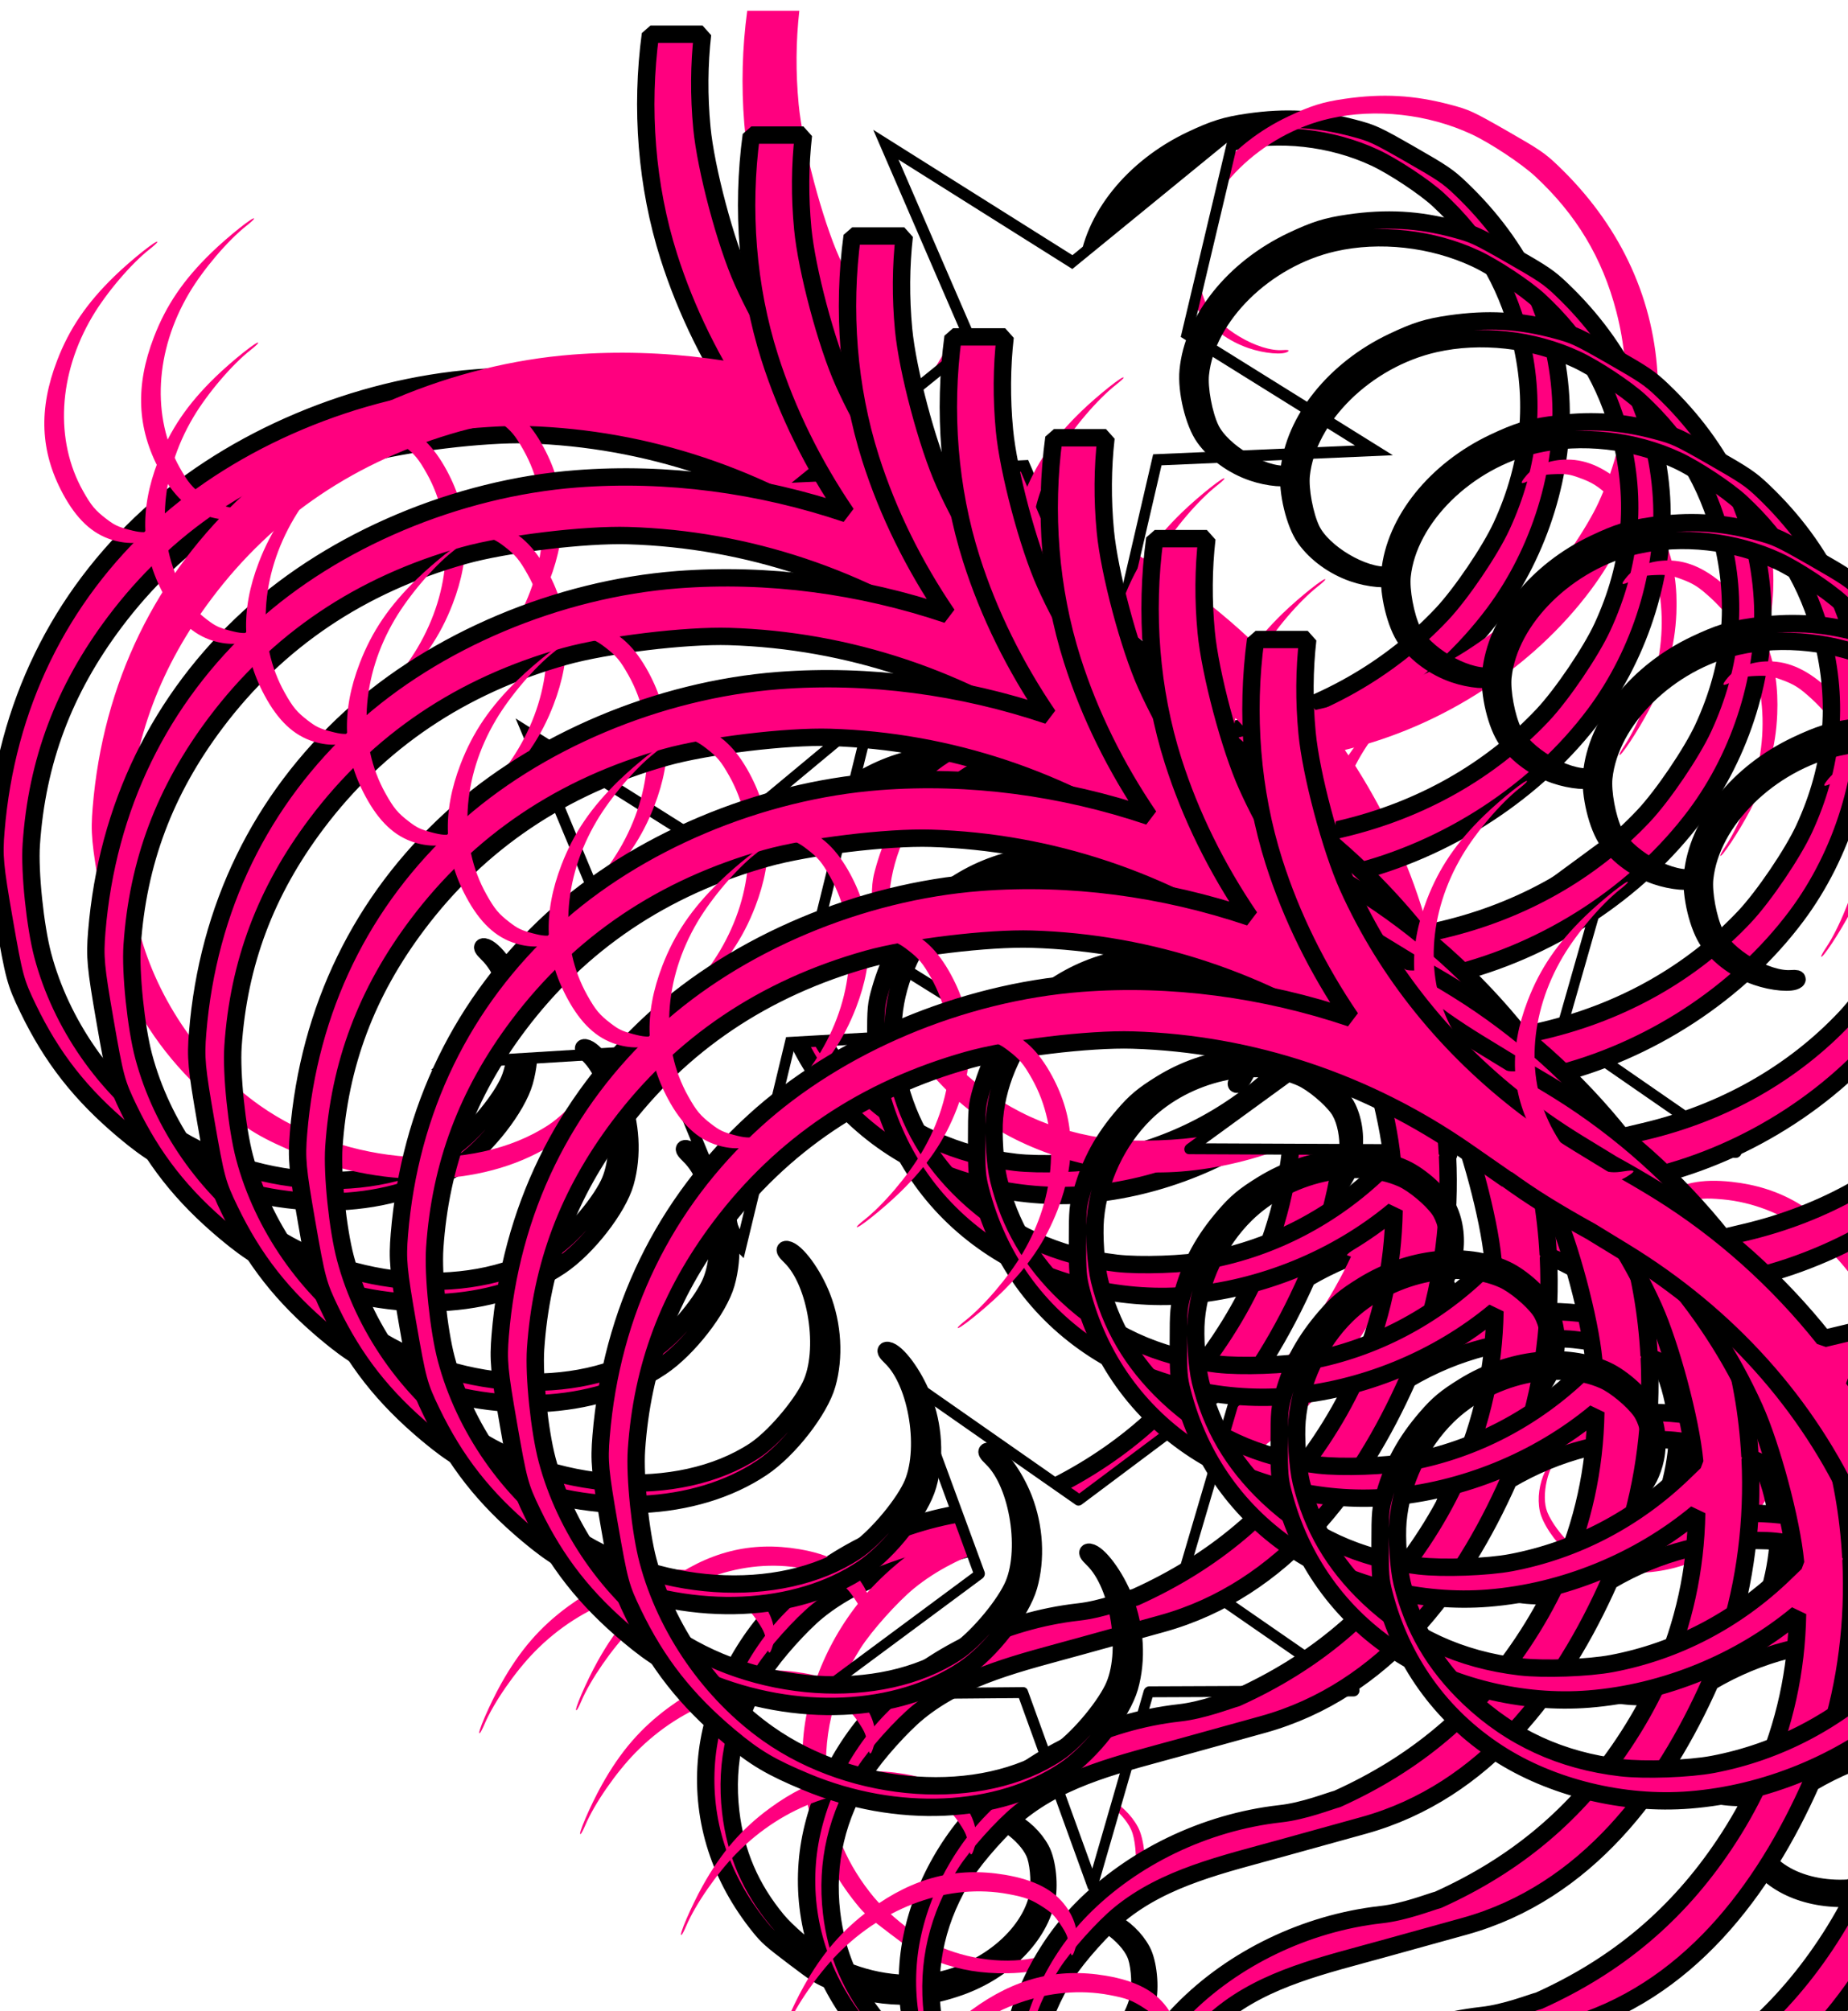 <?xml version="1.0"?><svg width="366.426" height="398.731" xmlns="http://www.w3.org/2000/svg" xmlns:xlink="http://www.w3.org/1999/xlink">
 <title>tattoo</title>
 <defs>
  <filter id="filter4143">
   <feGaussianBlur stdDeviation="3.564" id="feGaussianBlur4145"/>
  </filter>
  <symbol id="svg_6">
   <path id="svg_4" d="m206.481,167.269l-50.746,-31.598l-50.783,31.538l19.602,-50.87l-50.91,-31.389l62.861,0.158l19.319,-50.938l19.248,50.968l62.85,-0.092l-50.965,31.341l19.524,50.881l0,-0z" stroke-dashoffset="5.2" stroke-miterlimit="4" stroke-width="3" stroke="#000000" fill-rule="nonzero" fill="#ffffff"/>
   <path id="svg_3" d="m205.27,343.044l-49.375,-31.619l-49.411,31.559l19.073,-50.904l-49.534,-31.41l61.163,0.159l18.797,-50.972l18.728,51.002l61.152,-0.092l-49.588,31.362l18.997,50.915l0,-0z" stroke-dashoffset="5.2" stroke-miterlimit="4" stroke-width="3" stroke="#000000" fill-rule="nonzero" fill="#ffffff"/>
  </symbol>
 </defs>
 <g>
  <title>Layer 1</title>
  <g id="svg_1">
   <path id="path3423" d="m178.597,395.716c-4.791,-0.124 -8.88,-1.015 -13.405,-2.856c-2.706,-1.101 -3.17,-1.383 -7.837,-4.922c-4.417,-3.35 -5.145,-3.991 -6.75,-5.982c-7.827,-9.716 -11.446,-20.958 -10.537,-32.676c0.849,-10.932 6.234,-22.48 14.324,-30.736c10.136,-10.343 24.576,-17.296 39.41,-18.97c4.769,-0.515 9.816,-2.551 11.362,-2.946c15.545,-7.023 27.404,-17.014 36.748,-30.97c2.607,-3.894 4.863,-7.884 6.768,-11.964c-0.485,-0.163 -0.816,-0.285 -0.806,-0.323c0.035,-0.137 0.614,-0.613 1.5,-1.24c4.498,-10.163 6.857,-20.889 7.05,-32.173c-11.481,9.552 -26.386,15.667 -41.36,16.868c-13.181,1.057 -27.486,-2.439 -38.079,-9.323c-11.354,-7.379 -19.109,-18.237 -22.555,-31.562c-0.706,-2.731 -0.795,-3.789 -0.787,-9.826c0.008,-6.379 0.062,-6.95 0.937,-9.988c1.672,-5.806 4.118,-10.278 8.193,-15.018c2.372,-2.759 3.897,-4.033 7.481,-6.251c9.108,-5.637 20.209,-6.889 28.292,-3.18c3.238,1.486 7.349,5.256 8.625,7.922c1.351,2.823 1.735,6.357 1.069,9.593c-0.55,2.673 -1.943,5.425 -2.906,5.73c-0.317,0.1 -0.237,-0.163 0.244,-0.808c2.409,-3.238 2.284,-10.891 -0.244,-14.407c-1.54,-2.142 -5.036,-5.043 -7.293,-6.054c-9.202,-4.121 -22.798,-1.016 -31.029,7.078c-5.489,5.397 -9.131,13.135 -9.824,20.856c-0.294,3.269 0.11,9.309 0.825,12.251c2.163,8.901 6.437,16.237 13.256,22.724c8.275,7.874 18.319,12.492 30.111,13.868c4.703,0.549 13.548,0.243 18.243,-0.647c12.861,-2.438 24.694,-8.63 34.254,-17.892l2.156,-2.084c-0.006,-0.066 -0.012,-0.131 -0.019,-0.198c-0.773,-8.137 -4.722,-22.889 -8.137,-30.467c-9.356,-20.757 -25.191,-38.377 -45.841,-50.981l-6.581,-4.024c-2.99,-1.641 -6.309,-3.567 -9.243,-5.389c-2.52,-1.566 -4.984,-3.234 -7.387,-4.976l-0.075,0.018l-7.856,-5.461c-19.817,-13.777 -42.728,-21.432 -66.315,-22.149c-8.611,-0.262 -24.403,1.654 -32.586,3.952c-20.518,5.764 -36.935,16.818 -49.216,33.143c-10.118,13.451 -15.462,27.687 -16.574,44.119c-0.368,5.432 0.763,16.294 2.287,22.024c3.599,13.531 12.428,26.259 23.83,34.311c17.099,12.074 42.221,13.758 57.297,3.844c3.699,-2.432 9.003,-8.566 11.081,-12.808c3.41,-6.961 1.296,-20.592 -3.975,-25.67c-1.051,-1.013 -1.288,-1.473 -0.694,-1.383c1.803,0.271 5.14,4.78 6.937,9.377c2.175,5.566 2.545,11.954 1.012,17.353c-1.447,5.098 -7.567,12.956 -12.862,16.509c-13.216,8.868 -33.319,9.777 -51.222,2.317c-7.044,-2.935 -10.146,-4.761 -15.205,-9c-8.69,-7.281 -14.392,-14.543 -19.143,-24.395c-2.486,-5.154 -2.755,-6.158 -4.725,-17.497c-1.865,-10.731 -2.048,-12.64 -1.631,-17.694c2.032,-24.659 12.492,-46.148 30.392,-62.46c16.699,-15.218 41.029,-25.477 64.759,-27.305c17.848,-1.374 36.295,1.101 53.491,6.916c-6.581,-9.668 -11.77,-20.141 -15.224,-31.005c-4.435,-13.95 -5.619,-29.379 -3.637,-44.047l10.331,0c-0.682,6.01 -0.734,12.194 -0.131,18.539c0.773,8.137 4.703,22.907 8.118,30.484c7.688,17.057 19.766,32 35.286,43.778c0.018,0.013 0.039,0.023 0.056,0.036c1.2,0.854 2.391,1.733 3.562,2.605c2.253,1.585 4.573,3.108 6.956,4.563l6.525,3.988c3.007,1.649 6.343,3.589 9.299,5.425c12.469,7.746 23.567,17.736 32.661,29.155l4.387,-1.042c15.684,-3.693 29.47,-11.494 39.898,-22.58c3.807,-4.047 9.533,-12.492 11.812,-17.425c5.715,-12.37 6.907,-25.006 3.562,-37.904c-2.756,-10.627 -7.964,-19.289 -16.124,-26.838c-2.697,-2.495 -8.883,-6.59 -12.543,-8.299c-8.643,-4.036 -19.09,-5.197 -28.18,-3.126c-13.631,3.107 -25.221,14.517 -26.436,26.03c-0.298,2.824 0.663,8 2.006,10.814c2.204,4.617 10.272,9.414 15.187,9.036c0.98,-0.076 1.312,0.021 1.012,0.269c-0.911,0.755 -4.694,0.429 -7.875,-0.665c-3.851,-1.324 -7.359,-3.854 -9.543,-6.898c-2.062,-2.875 -3.596,-9.202 -3.206,-13.275c0.972,-10.167 9.075,-20.26 20.624,-25.724c4.544,-2.15 6.829,-2.868 11.212,-3.503c7.529,-1.091 13.761,-0.742 20.961,1.168c3.768,0.999 4.414,1.287 11.212,5.174c6.433,3.679 7.515,4.414 9.993,6.772c12.091,11.504 18.912,25.71 19.855,41.317c0.88,14.56 -4.085,30.692 -13.237,42.933c-11.466,15.337 -29.242,26.928 -48.485,31.616c-0.085,0.021 -0.176,0.051 -0.262,0.072c6.528,9.623 11.677,20.041 15.112,30.844c2.501,7.867 3.957,16.203 4.406,24.61c0.172,0.028 0.281,0.048 0.281,0.072c0,0.066 -0.096,0.241 -0.244,0.449c0.587,12.125 -0.937,24.386 -4.537,35.55c10.329,-4.281 22.041,-5.805 32.998,-4.168c10.796,1.614 21.565,7.101 28.667,14.605c7.613,8.043 11.626,18.194 11.681,29.532c0.011,2.324 -0.134,3.186 -1.369,8.03c-1.305,5.118 -1.454,5.576 -2.775,7.85c-2.524,4.347 -5.401,7.484 -9.637,10.527c-2.466,1.772 -3.946,2.5 -7.275,3.611c-8.459,2.823 -17.627,1.756 -23.361,-2.73c-2.297,-1.798 -4.825,-5.598 -5.306,-7.976c-0.51,-2.518 -0.106,-5.431 1.087,-7.904c0.986,-2.042 2.671,-3.995 3.506,-4.06c0.275,-0.021 0.142,0.2 -0.375,0.629c-2.593,2.148 -4.032,8.293 -2.719,11.587c0.8,2.007 3.006,4.982 4.612,6.215c6.548,5.026 18.106,5.084 26.361,0.126c5.505,-3.306 10.003,-8.825 12.131,-14.892c0.901,-2.569 1.794,-7.493 1.819,-9.988c0.075,-7.548 -1.865,-14.232 -6.018,-20.712c-5.041,-7.865 -12.169,-13.471 -21.355,-16.778c-3.664,-1.319 -10.824,-2.712 -14.774,-2.874c-10.821,-0.446 -21.582,2.31 -31.142,7.958l-0.075,0.036c-9.404,21.196 -24.575,41.744 -48.785,48.448l-16.218,4.491c-11.672,3.232 -23.176,5.785 -32.098,13.06c-3.257,2.656 -8.402,8.396 -10.612,11.856c-5.54,8.676 -7.723,17.989 -6.562,27.916c0.957,8.179 3.938,15.124 9.243,21.521c1.754,2.115 5.941,5.746 8.493,7.365c6.028,3.825 13.707,5.678 20.699,4.994c10.486,-1.026 20.309,-8.423 22.405,-16.886c0.514,-2.076 0.336,-6.022 -0.375,-8.245c-1.167,-3.649 -6.683,-7.991 -10.387,-8.173c-0.739,-0.036 -0.981,-0.131 -0.731,-0.287c0.757,-0.477 3.553,0.106 5.812,1.222c2.735,1.351 5.079,3.579 6.393,6.054c1.241,2.337 1.724,7.187 1.012,10.185c-1.776,7.484 -8.86,14.248 -18.036,17.227c-3.611,1.172 -5.384,1.486 -8.718,1.545c-0.716,0.013 -1.415,0.018 -2.1,0z" stroke-dashoffset="0" stroke-miterlimit="4" marker-end="none" marker-mid="none" marker-start="none" stroke-linejoin="bevel" stroke-linecap="round" stroke-width="3.443" stroke="#000000" fill-rule="nonzero" fill="#ff007f"/>
   <path d="m321.105,149.583c0,-0.148 0.431,-0.913 0.959,-1.7c2.584,-3.858 5.37,-10.711 6.507,-16.006c2.754,-12.825 -0.78,-25.47 -9.303,-33.284c-2.496,-2.288 -3.524,-2.935 -6.189,-3.898c-1.86,-0.672 -2.642,-0.784 -4.849,-0.695c-2.199,0.088 -2.966,0.271 -4.667,1.112c-2.151,1.063 -2.359,0.871 -0.912,-0.84c1.682,-1.988 4.645,-3.153 8.05,-3.163c4.134,-0.013 8.001,1.83 12.177,5.801c6.921,6.583 9.945,14.425 9.516,24.681c-0.28,6.685 -1.916,12.465 -5.422,19.152c-2.15,4.101 -5.865,9.701 -5.865,8.841l0,0z" id="path4050" stroke-dashoffset="0" stroke-miterlimit="4" marker-end="none" marker-mid="none" marker-start="none" stroke-linejoin="bevel" stroke-linecap="round" stroke-width="20" fill-rule="nonzero" fill="#ff007f"/>
   <path id="path4052" d="m69.901,143.179c0.048,-0.141 0.708,-0.745 1.467,-1.342c3.718,-2.923 8.597,-8.65 11.396,-13.376c6.779,-11.447 7.485,-24.589 1.86,-34.589c-1.647,-2.929 -2.421,-3.853 -4.659,-5.564c-1.562,-1.194 -2.273,-1.533 -4.413,-2.104c-2.131,-0.568 -2.924,-0.621 -4.822,-0.321c-2.4,0.379 -2.538,0.133 -0.6,-1.074c2.251,-1.402 5.461,-1.637 8.72,-0.636c3.957,1.214 7.06,4.124 9.77,9.16c4.491,8.349 4.848,16.746 1.124,26.425c-2.428,6.31 -5.861,11.352 -11.375,16.707c-3.382,3.284 -8.744,7.537 -8.466,6.714l0,0z" stroke-dashoffset="0" stroke-miterlimit="4" marker-end="none" marker-mid="none" marker-start="none" stroke-linejoin="bevel" stroke-linecap="round" stroke-width="20" fill-rule="nonzero" fill="#ff007f"/>
   <path d="m31.179,48.023c-0.048,0.141 -0.708,0.745 -1.467,1.342c-3.718,2.923 -8.597,8.65 -11.396,13.376c-6.779,11.447 -7.485,24.589 -1.86,34.589c1.647,2.929 2.421,3.853 4.659,5.564c1.562,1.194 2.273,1.533 4.413,2.104c2.131,0.568 2.924,0.621 4.822,0.321c2.4,-0.379 2.538,-0.133 0.6,1.074c-2.251,1.402 -5.461,1.637 -8.72,0.636c-3.957,-1.214 -7.06,-4.124 -9.77,-9.16c-4.491,-8.349 -4.848,-16.746 -1.124,-26.425c2.428,-6.31 5.861,-11.352 11.375,-16.707c3.382,-3.284 8.744,-7.537 8.466,-6.714l0,0z" id="path4054" stroke-dashoffset="0" stroke-miterlimit="4" marker-end="none" marker-mid="none" marker-start="none" stroke-linejoin="bevel" stroke-linecap="round" stroke-width="20" fill-rule="nonzero" fill="#ff007f"/>
   <path id="path4056" d="m202.769,54.921c-0.048,0.141 -0.708,0.745 -1.467,1.342c-3.718,2.923 -8.597,8.65 -11.396,13.376c-6.779,11.447 -7.485,24.589 -1.86,34.589c1.647,2.929 2.421,3.853 4.659,5.564c1.562,1.194 2.273,1.533 4.413,2.104c2.131,0.568 2.924,0.621 4.822,0.321c2.4,-0.379 2.538,-0.133 0.6,1.074c-2.251,1.402 -5.461,1.637 -8.72,0.636c-3.957,-1.214 -7.06,-4.124 -9.77,-9.16c-4.491,-8.349 -4.848,-16.746 -1.124,-26.425c2.428,-6.31 5.861,-11.352 11.375,-16.707c3.382,-3.284 8.744,-7.537 8.466,-6.714l0,0z" stroke-dashoffset="0" stroke-miterlimit="4" marker-end="none" marker-mid="none" marker-start="none" stroke-linejoin="bevel" stroke-linecap="round" stroke-width="20" fill-rule="nonzero" fill="#ff007f"/>
   <path d="m356.99,281.455c-0.096,-0.117 -0.254,-0.978 -0.351,-1.914c-0.474,-4.586 -2.737,-11.652 -5.287,-16.507c-6.175,-11.757 -17.192,-19.615 -28.996,-20.683c-3.457,-0.313 -4.688,-0.209 -7.417,0.624c-1.904,0.582 -2.593,0.96 -4.276,2.349c-1.676,1.383 -2.162,1.986 -2.956,3.664c-1.004,2.123 -1.293,2.096 -1.266,-0.118c0.032,-2.573 1.611,-5.261 4.288,-7.303c3.251,-2.48 7.499,-3.337 13.376,-2.701c9.741,1.055 17.229,5.432 23.565,13.773c4.13,5.438 6.602,10.972 8.19,18.339c0.974,4.518 1.689,11.153 1.129,10.474l0,0z" id="path4058" stroke-dashoffset="0" stroke-miterlimit="4" marker-end="none" marker-mid="none" marker-start="none" stroke-linejoin="bevel" stroke-linecap="round" stroke-width="20" fill-rule="nonzero" fill="#ff007f"/>
   <path id="path4060" d="m95.154,343.575c0.127,-0.086 0.533,-0.868 0.903,-1.74c1.812,-4.269 6.075,-10.43 9.958,-14.391c9.403,-9.595 22.293,-14.135 33.929,-11.95c3.408,0.64 4.558,1.074 6.927,2.615c1.654,1.075 2.202,1.626 3.404,3.415c1.198,1.782 1.485,2.492 1.749,4.317c0.334,2.309 0.62,2.362 1.248,0.231c0.731,-2.476 0.013,-5.482 -1.949,-8.168c-2.383,-3.261 -6.203,-5.239 -12.026,-6.226c-9.653,-1.636 -18.129,0.525 -26.675,6.801c-5.571,4.092 -9.579,8.726 -13.284,15.359c-2.272,4.068 -4.922,10.235 -4.185,9.737l0,0z" stroke-dashoffset="0" stroke-miterlimit="4" marker-end="none" marker-mid="none" marker-start="none" stroke-linejoin="bevel" stroke-linecap="round" stroke-width="20" fill-rule="nonzero" fill="#ff007f"/>
  </g>
  <g id="g4071" transform="matrix(0.6,0,0,0.575,282.359,162.564) " filter="url(#filter4143)" fill="#eeeeec">
   <path d="m-140.947,397.594c-7.986,-0.216 -14.8,-1.766 -22.344,-4.969c-4.511,-1.915 -5.283,-2.406 -13.062,-8.562c-7.362,-5.827 -8.576,-6.942 -11.25,-10.406c-13.046,-16.902 -19.078,-36.459 -17.562,-56.844c1.414,-19.017 10.391,-39.107 23.875,-53.469c16.894,-17.993 40.963,-30.089 65.687,-33c7.95,-0.897 16.362,-4.438 18.938,-5.125c25.909,-12.218 45.676,-29.597 61.25,-53.875c4.345,-6.774 8.106,-13.715 11.281,-20.812c-0.808,-0.284 -1.36,-0.495 -1.344,-0.562c0.058,-0.239 1.024,-1.067 2.5,-2.156c7.496,-17.68 11.428,-36.338 11.75,-55.969c-19.135,16.617 -43.98,27.255 -68.938,29.344c-21.969,1.839 -45.813,-4.243 -63.469,-16.219c-18.925,-12.837 -31.85,-31.725 -37.594,-54.906c-1.177,-4.751 -1.325,-6.591 -1.312,-17.094c0.013,-11.098 0.104,-12.09 1.562,-17.375c2.787,-10.1 6.864,-17.879 13.656,-26.125c3.954,-4.8 6.496,-7.017 12.469,-10.875c15.181,-9.806 33.684,-11.984 47.156,-5.531c5.398,2.585 12.249,9.143 14.375,13.781c2.251,4.911 2.892,11.058 1.781,16.688c-0.917,4.649 -3.239,9.438 -4.844,9.969c-0.528,0.175 -0.395,-0.283 0.406,-1.406c4.015,-5.632 3.806,-18.947 -0.406,-25.063c-2.567,-3.727 -8.394,-8.772 -12.156,-10.531c-15.337,-7.169 -37.999,-1.767 -51.719,12.313c-9.148,9.389 -15.219,22.85 -16.375,36.281c-0.489,5.687 0.183,16.194 1.375,21.312c3.606,15.484 10.729,28.246 22.094,39.531c13.793,13.697 30.533,21.73 50.187,24.125c7.838,0.955 22.58,0.423 30.406,-1.125c21.437,-4.241 41.159,-15.013 57.094,-31.125l3.594,-3.625c-0.01,-0.115 -0.021,-0.229 -0.031,-0.344c-1.288,-14.154 -7.87,-39.817 -13.563,-53c-15.594,-36.11 -41.987,-66.762 -76.406,-88.688l-10.969,-7c-4.983,-2.854 -10.516,-6.205 -15.406,-9.375c-4.201,-2.723 -8.307,-5.626 -12.312,-8.656l-0.125,0.031l-13.094,-9.5c-33.031,-23.966 -71.218,-37.283 -110.531,-38.531c-14.352,-0.456 -40.674,2.876 -54.312,6.875c-34.199,10.026 -61.563,29.257 -82.031,57.656c-16.865,23.399 -25.772,48.164 -27.625,76.75c-0.613,9.449 1.272,28.346 3.813,38.313c5.999,23.538 20.714,45.681 39.719,59.688c28.5,21.005 70.372,23.934 95.5,6.688c6.165,-4.231 15.005,-14.902 18.469,-22.281c5.683,-12.109 2.16,-35.822 -6.625,-44.656c-1.752,-1.762 -2.146,-2.562 -1.156,-2.406c3.006,0.472 8.568,8.316 11.562,16.312c3.626,9.682 4.242,20.795 1.687,30.188c-2.412,8.869 -12.612,22.538 -21.437,28.719c-22.028,15.426 -55.535,17.009 -85.375,4.031c-11.741,-5.106 -16.912,-8.283 -25.344,-15.656c-14.484,-12.666 -23.989,-25.3 -31.906,-42.438c-4.143,-8.967 -4.591,-10.712 -7.875,-30.437c-3.108,-18.669 -3.413,-21.989 -2.719,-30.781c3.388,-42.897 20.821,-80.279 50.656,-108.656c27.833,-26.473 68.385,-44.321 107.937,-47.5c29.748,-2.391 60.495,1.915 89.156,12.031c-10.969,-16.819 -19.617,-35.038 -25.375,-53.937c-7.393,-24.267 -9.366,-51.108 -6.062,-76.625l17.219,0c-1.136,10.455 -1.223,21.213 -0.219,32.25c1.288,14.154 7.839,39.849 13.531,53.031c12.814,29.673 32.945,55.668 58.812,76.156c0.029,0.023 0.064,0.039 0.094,0.062c1.999,1.485 3.985,3.015 5.938,4.531c3.755,2.757 7.622,5.407 11.594,7.938l10.875,6.938c5.012,2.868 10.573,6.243 15.5,9.437c20.783,13.475 39.281,30.853 54.438,50.719l7.312,-1.812c26.141,-6.424 49.119,-19.995 66.5,-39.281c6.345,-7.041 15.888,-21.731 19.688,-30.312c9.526,-21.519 11.512,-43.5 5.938,-65.938c-4.593,-18.487 -13.274,-33.555 -26.875,-46.687c-4.496,-4.341 -14.806,-11.465 -20.906,-14.438c-14.406,-7.02 -31.819,-9.041 -46.969,-5.438c-22.719,5.405 -42.037,25.254 -44.062,45.281c-0.497,4.913 1.105,13.918 3.344,18.812c3.674,8.032 17.122,16.378 25.312,15.719c1.634,-0.131 2.188,0.036 1.688,0.469c-1.519,1.314 -7.823,0.746 -13.125,-1.156c-6.419,-2.304 -12.266,-6.704 -15.906,-12c-3.437,-5.001 -5.993,-16.007 -5.344,-23.094c1.621,-17.687 15.126,-35.245 34.375,-44.75c7.574,-3.74 11.382,-4.99 18.688,-6.094c12.549,-1.897 22.936,-1.29 34.938,2.031c6.28,1.738 7.358,2.238 18.687,9c10.723,6.399 12.526,7.679 16.656,11.781c20.152,20.013 31.522,44.726 33.094,71.875c1.467,25.328 -6.808,53.392 -22.063,74.687c-19.112,26.68 -48.74,46.844 -80.812,55c-0.143,0.036 -0.294,0.089 -0.438,0.125c10.881,16.74 19.462,34.863 25.188,53.656c4.169,13.685 6.595,28.187 7.344,42.813c0.287,0.049 0.469,0.083 0.469,0.125c0,0.115 -0.16,0.418 -0.406,0.781c0.978,21.092 -1.561,42.422 -7.562,61.844c17.216,-7.447 36.737,-10.099 55,-7.25c17.995,2.807 35.943,12.352 47.781,25.406c12.69,13.993 19.378,31.65 19.469,51.375c0.019,4.043 -0.223,5.542 -2.281,13.969c-2.174,8.904 -2.424,9.699 -4.625,13.656c-4.207,7.563 -9.002,13.019 -16.062,18.312c-4.11,3.082 -6.577,4.349 -12.125,6.281c-14.099,4.911 -29.381,3.055 -38.938,-4.75c-3.829,-3.127 -8.042,-9.738 -8.844,-13.875c-0.849,-4.381 -0.177,-9.448 1.812,-13.75c1.643,-3.553 4.452,-6.95 5.844,-7.063c0.458,-0.037 0.237,0.348 -0.625,1.094c-4.321,3.737 -6.72,14.427 -4.531,20.156c1.334,3.492 5.01,8.667 7.688,10.812c10.914,8.744 30.178,8.845 43.938,0.219c9.175,-5.752 16.672,-15.352 20.219,-25.906c1.502,-4.469 2.99,-13.035 3.031,-17.375c0.125,-13.13 -3.109,-24.758 -10.031,-36.031c-8.402,-13.682 -20.282,-23.434 -35.594,-29.187c-6.106,-2.295 -18.041,-4.717 -24.625,-5c-18.036,-0.775 -35.973,4.019 -51.906,13.844l-0.125,0.062c-15.675,36.872 -40.961,72.619 -81.313,84.281l-27.031,7.812c-19.454,5.623 -38.629,10.064 -53.5,22.719c-5.429,4.62 -14.005,14.605 -17.687,20.625c-9.235,15.094 -12.873,31.293 -10.938,48.563c1.595,14.228 6.564,26.31 15.406,37.437c2.923,3.678 9.902,9.995 14.156,12.812c10.048,6.653 22.846,9.877 34.5,8.688c17.477,-1.784 33.85,-14.652 37.344,-29.375c0.857,-3.612 0.56,-10.476 -0.625,-14.344c-1.945,-6.348 -11.139,-13.901 -17.312,-14.219c-1.231,-0.063 -1.634,-0.227 -1.219,-0.5c1.263,-0.829 5.922,0.184 9.688,2.125c4.559,2.35 8.466,6.226 10.656,10.531c2.068,4.065 2.873,12.503 1.688,17.719c-2.96,13.019 -14.767,24.786 -30.062,29.969c-6.018,2.039 -8.974,2.586 -14.531,2.688c-1.193,0.022 -2.359,0.031 -3.5,0z" id="path4073" stroke-dashoffset="0" stroke-miterlimit="4" marker-end="none" marker-mid="none" marker-start="none" stroke-linejoin="bevel" stroke-linecap="round" stroke-width="2" fill-rule="nonzero" fill="#ff007f"/>
   <path id="path4075" d="m96.58,-30.583c0,-0.257 0.719,-1.588 1.598,-2.958c4.307,-6.712 8.95,-18.632 10.846,-27.844c4.591,-22.311 -1.301,-44.309 -15.506,-57.901c-4.16,-3.981 -5.873,-5.107 -10.316,-6.781c-3.101,-1.169 -4.404,-1.364 -8.083,-1.21c-3.665,0.154 -4.943,0.472 -7.778,1.934c-3.585,1.849 -3.932,1.515 -1.52,-1.461c2.804,-3.459 7.743,-5.484 13.417,-5.502c6.89,-0.022 13.336,3.184 20.295,10.092c11.536,11.452 16.576,25.095 15.861,42.935c-0.466,11.63 -3.193,21.684 -9.037,33.317c-3.584,7.135 -9.776,16.876 -9.776,15.38l0,0z" stroke-dashoffset="0" stroke-miterlimit="4" marker-end="none" marker-mid="none" marker-start="none" stroke-linejoin="bevel" stroke-linecap="round" stroke-width="20" fill-rule="nonzero" fill="#ff007f"/>
   <path d="m-322.117,-41.724c0.08,-0.246 1.18,-1.296 2.444,-2.334c6.197,-5.085 14.329,-15.047 18.994,-23.269c11.298,-19.914 12.476,-42.775 3.1,-60.172c-2.746,-5.095 -4.035,-6.702 -7.766,-9.68c-2.604,-2.078 -3.789,-2.668 -7.355,-3.659c-3.552,-0.988 -4.873,-1.08 -8.037,-0.559c-4.001,0.659 -4.23,0.231 -1.001,-1.868c3.753,-2.439 9.102,-2.847 14.534,-1.107c6.596,2.113 11.768,7.174 16.284,15.936c7.486,14.524 8.081,29.131 1.873,45.97c-4.047,10.977 -9.768,19.747 -18.959,29.063c-5.637,5.713 -14.575,13.112 -14.111,11.681l0,0z" id="path4077" stroke-dashoffset="0" stroke-miterlimit="4" marker-end="none" marker-mid="none" marker-start="none" stroke-linejoin="bevel" stroke-linecap="round" stroke-width="20" fill-rule="nonzero" fill="#ff007f"/>
   <path id="path4079" d="m-386.657,-207.257c-0.08,0.246 -1.18,1.296 -2.444,2.334c-6.197,5.085 -14.329,15.047 -18.994,23.269c-11.298,19.914 -12.476,42.775 -3.1,60.172c2.746,5.095 4.035,6.702 7.766,9.68c2.604,2.078 3.789,2.668 7.355,3.659c3.552,0.988 4.873,1.08 8.037,0.559c4.001,-0.659 4.23,-0.231 1.001,1.868c-3.753,2.439 -9.102,2.847 -14.534,1.107c-6.596,-2.113 -11.768,-7.174 -16.284,-15.936c-7.486,-14.524 -8.081,-29.131 -1.873,-45.97c4.047,-10.977 9.768,-19.747 18.959,-29.063c5.637,-5.713 14.575,-13.112 14.111,-11.681l0,0z" stroke-dashoffset="0" stroke-miterlimit="4" marker-end="none" marker-mid="none" marker-start="none" stroke-linejoin="bevel" stroke-linecap="round" stroke-width="20" fill-rule="nonzero" fill="#ff007f"/>
   <path d="m-100.657,-195.257c-0.08,0.246 -1.18,1.296 -2.444,2.334c-6.197,5.085 -14.329,15.047 -18.994,23.269c-11.298,19.914 -12.476,42.775 -3.1,60.172c2.746,5.095 4.035,6.702 7.766,9.68c2.604,2.078 3.789,2.668 7.355,3.659c3.552,0.988 4.873,1.08 8.037,0.559c4.001,-0.659 4.23,-0.231 1.001,1.868c-3.753,2.439 -9.102,2.847 -14.534,1.107c-6.596,-2.113 -11.768,-7.174 -16.284,-15.936c-7.486,-14.524 -8.081,-29.131 -1.873,-45.97c4.047,-10.977 9.768,-19.747 18.959,-29.063c5.637,-5.713 14.575,-13.112 14.111,-11.681l0,0z" id="path4081" stroke-dashoffset="0" stroke-miterlimit="4" marker-end="none" marker-mid="none" marker-start="none" stroke-linejoin="bevel" stroke-linecap="round" stroke-width="20" fill-rule="nonzero" fill="#ff007f"/>
   <path id="path4083" d="m156.392,198.823c-0.16,-0.203 -0.423,-1.701 -0.585,-3.329c-0.79,-7.978 -4.562,-20.271 -8.812,-28.715c-10.293,-20.452 -28.654,-34.122 -48.329,-35.98c-5.762,-0.544 -7.815,-0.364 -12.362,1.086c-3.174,1.012 -4.322,1.671 -7.126,4.086c-2.794,2.406 -3.603,3.454 -4.926,6.375c-1.673,3.693 -2.156,3.646 -2.109,-0.205c0.054,-4.476 2.685,-9.152 7.147,-12.704c5.418,-4.313 12.499,-5.806 22.294,-4.699c16.236,1.835 28.716,9.449 39.277,23.96c6.884,9.46 11.003,19.087 13.65,31.903c1.623,7.86 2.816,19.401 1.882,18.222l0,0z" stroke-dashoffset="0" stroke-miterlimit="4" marker-end="none" marker-mid="none" marker-start="none" stroke-linejoin="bevel" stroke-linecap="round" stroke-width="20" fill-rule="nonzero" fill="#ff007f"/>
   <path d="m-280.026,306.889c0.211,-0.149 0.889,-1.511 1.505,-3.026c3.021,-7.426 10.126,-18.143 16.597,-25.035c15.672,-16.691 37.158,-24.59 56.552,-20.789c5.68,1.113 7.597,1.868 11.546,4.549c2.756,1.871 3.67,2.828 5.674,5.94c1.996,3.1 2.475,4.335 2.915,7.511c0.556,4.016 1.033,4.108 2.081,0.402c1.218,-4.307 0.022,-9.537 -3.249,-14.209c-3.972,-5.673 -10.338,-9.114 -20.045,-10.831c-16.089,-2.847 -30.217,0.913 -44.46,11.831c-9.285,7.118 -15.967,15.18 -22.141,26.719c-3.787,7.077 -8.205,17.805 -6.975,16.939l0,0z" id="path4085" stroke-dashoffset="0" stroke-miterlimit="4" marker-end="none" marker-mid="none" marker-start="none" stroke-linejoin="bevel" stroke-linecap="round" stroke-width="20" fill-rule="nonzero" fill="#ff007f"/>
  </g>
  <use xlink:href="#svg_6" transform="rotate(34.759 255.073,260.044) matrix(0.673,0,0,0.745,-393.804,-618.336) " y="990.883" x="808.397" id="svg_9" fill="#ffff00" stroke-linejoin="round"/>
  <use xlink:href="#svg_6" transform="rotate(32.016 181.527,127.001) matrix(0.695,0,0,0.777,-377.89,-652.536) " y="815.041" x="649.12" fill="#7fff00" id="svg_7"/>
  <g id="svg_2">
   <path id="svg_8" d="m198.597,415.716c-4.791,-0.124 -8.88,-1.015 -13.405,-2.856c-2.706,-1.101 -3.17,-1.383 -7.837,-4.922c-4.417,-3.35 -5.145,-3.991 -6.75,-5.982c-7.827,-9.716 -11.446,-20.958 -10.537,-32.676c0.849,-10.932 6.234,-22.48 14.324,-30.736c10.136,-10.343 24.576,-17.296 39.41,-18.97c4.769,-0.515 9.816,-2.551 11.362,-2.946c15.545,-7.023 27.404,-17.014 36.748,-30.97c2.607,-3.894 4.863,-7.884 6.768,-11.964c-0.485,-0.163 -0.816,-0.285 -0.806,-0.323c0.035,-0.137 0.614,-0.613 1.5,-1.24c4.498,-10.163 6.857,-20.889 7.05,-32.173c-11.481,9.552 -26.386,15.667 -41.36,16.868c-13.181,1.057 -27.486,-2.439 -38.079,-9.323c-11.354,-7.379 -19.109,-18.237 -22.555,-31.562c-0.706,-2.731 -0.795,-3.789 -0.787,-9.826c0.008,-6.379 0.062,-6.95 0.937,-9.988c1.672,-5.806 4.118,-10.278 8.193,-15.018c2.372,-2.759 3.897,-4.033 7.481,-6.251c9.108,-5.637 20.209,-6.889 28.292,-3.18c3.238,1.486 7.349,5.256 8.625,7.922c1.351,2.823 1.735,6.357 1.069,9.593c-0.55,2.673 -1.943,5.425 -2.906,5.73c-0.317,0.1 -0.237,-0.163 0.244,-0.808c2.409,-3.238 2.284,-10.891 -0.244,-14.407c-1.54,-2.142 -5.036,-5.043 -7.293,-6.054c-9.202,-4.121 -22.798,-1.016 -31.029,7.078c-5.489,5.397 -9.131,13.135 -9.824,20.856c-0.294,3.269 0.11,9.309 0.825,12.251c2.163,8.901 6.437,16.237 13.256,22.724c8.275,7.874 18.319,12.492 30.111,13.868c4.703,0.549 13.548,0.243 18.243,-0.647c12.861,-2.438 24.694,-8.63 34.254,-17.892l2.156,-2.084c-0.006,-0.066 -0.012,-0.131 -0.019,-0.198c-0.773,-8.137 -4.722,-22.889 -8.137,-30.467c-9.356,-20.757 -25.191,-38.377 -45.841,-50.981l-6.581,-4.024c-2.99,-1.641 -6.309,-3.567 -9.243,-5.389c-2.52,-1.566 -4.984,-3.234 -7.387,-4.976l-0.075,0.018l-7.856,-5.461c-19.817,-13.777 -42.728,-21.432 -66.315,-22.149c-8.611,-0.262 -24.403,1.654 -32.586,3.952c-20.518,5.764 -36.935,16.818 -49.216,33.143c-10.118,13.451 -15.462,27.687 -16.574,44.119c-0.368,5.432 0.763,16.294 2.287,22.024c3.599,13.531 12.428,26.259 23.83,34.311c17.099,12.074 42.221,13.758 57.297,3.844c3.699,-2.432 9.003,-8.566 11.081,-12.808c3.41,-6.961 1.296,-20.592 -3.975,-25.67c-1.051,-1.013 -1.288,-1.473 -0.694,-1.383c1.803,0.271 5.14,4.78 6.937,9.377c2.175,5.566 2.545,11.954 1.012,17.353c-1.447,5.098 -7.567,12.956 -12.862,16.509c-13.216,8.868 -33.319,9.777 -51.222,2.317c-7.044,-2.935 -10.146,-4.761 -15.205,-9c-8.69,-7.281 -14.392,-14.543 -19.143,-24.395c-2.486,-5.154 -2.755,-6.158 -4.725,-17.497c-1.865,-10.731 -2.048,-12.64 -1.631,-17.694c2.032,-24.659 12.492,-46.148 30.392,-62.46c16.699,-15.218 41.029,-25.477 64.759,-27.305c17.848,-1.374 36.295,1.101 53.491,6.916c-6.581,-9.668 -11.77,-20.141 -15.224,-31.005c-4.435,-13.95 -5.619,-29.379 -3.637,-44.047l10.331,0c-0.682,6.01 -0.734,12.194 -0.131,18.539c0.773,8.137 4.703,22.907 8.118,30.484c7.688,17.057 19.766,32 35.286,43.778c0.018,0.013 0.039,0.023 0.056,0.036c1.2,0.854 2.391,1.733 3.562,2.605c2.253,1.585 4.573,3.108 6.956,4.563l6.525,3.988c3.007,1.649 6.343,3.589 9.299,5.425c12.469,7.746 23.567,17.736 32.661,29.155l4.387,-1.042c15.684,-3.693 29.47,-11.494 39.898,-22.58c3.807,-4.047 9.533,-12.492 11.812,-17.425c5.715,-12.37 6.907,-25.006 3.562,-37.904c-2.756,-10.627 -7.964,-19.289 -16.124,-26.838c-2.697,-2.495 -8.883,-6.59 -12.543,-8.299c-8.643,-4.036 -19.09,-5.197 -28.18,-3.126c-13.631,3.107 -25.221,14.517 -26.436,26.03c-0.298,2.824 0.663,8 2.006,10.814c2.204,4.617 10.272,9.414 15.187,9.036c0.98,-0.076 1.312,0.021 1.012,0.269c-0.911,0.755 -4.694,0.429 -7.875,-0.665c-3.851,-1.324 -7.359,-3.854 -9.543,-6.898c-2.062,-2.875 -3.596,-9.202 -3.206,-13.275c0.972,-10.167 9.075,-20.26 20.624,-25.724c4.544,-2.15 6.829,-2.868 11.212,-3.503c7.529,-1.091 13.761,-0.742 20.961,1.168c3.768,0.999 4.414,1.287 11.212,5.174c6.433,3.679 7.515,4.414 9.993,6.772c12.091,11.504 18.912,25.71 19.855,41.317c0.88,14.56 -4.085,30.692 -13.237,42.933c-11.466,15.337 -29.242,26.928 -48.485,31.616c-0.085,0.021 -0.176,0.051 -0.262,0.072c6.528,9.623 11.677,20.041 15.112,30.844c2.501,7.867 3.957,16.203 4.406,24.61c0.172,0.028 0.281,0.048 0.281,0.072c0,0.066 -0.096,0.241 -0.244,0.449c0.587,12.125 -0.937,24.386 -4.537,35.55c10.329,-4.281 22.041,-5.805 32.998,-4.168c10.796,1.614 21.565,7.101 28.667,14.605c7.613,8.043 11.626,18.194 11.681,29.532c0.011,2.324 -0.134,3.186 -1.369,8.03c-1.305,5.118 -1.454,5.576 -2.775,7.85c-2.524,4.347 -5.401,7.484 -9.637,10.527c-2.466,1.772 -3.946,2.5 -7.275,3.611c-8.459,2.823 -17.627,1.756 -23.361,-2.73c-2.297,-1.798 -4.825,-5.598 -5.306,-7.976c-0.51,-2.518 -0.106,-5.431 1.087,-7.904c0.986,-2.042 2.671,-3.995 3.506,-4.06c0.275,-0.021 0.142,0.2 -0.375,0.629c-2.593,2.148 -4.032,8.293 -2.719,11.587c0.8,2.007 3.006,4.982 4.612,6.215c6.548,5.026 18.106,5.084 26.361,0.126c5.505,-3.306 10.003,-8.825 12.131,-14.892c0.901,-2.569 1.794,-7.493 1.819,-9.988c0.075,-7.548 -1.865,-14.232 -6.018,-20.712c-5.041,-7.865 -12.169,-13.471 -21.355,-16.778c-3.664,-1.319 -10.824,-2.712 -14.774,-2.874c-10.821,-0.446 -21.582,2.31 -31.142,7.958l-0.075,0.036c-9.404,21.196 -24.575,41.744 -48.785,48.448l-16.218,4.491c-11.672,3.232 -23.176,5.785 -32.098,13.06c-3.257,2.656 -8.402,8.396 -10.612,11.856c-5.54,8.676 -7.723,17.989 -6.562,27.916c0.957,8.179 3.938,15.124 9.243,21.521c1.754,2.115 5.941,5.746 8.493,7.365c6.028,3.825 13.707,5.678 20.699,4.994c10.486,-1.026 20.309,-8.423 22.405,-16.886c0.514,-2.076 0.336,-6.022 -0.375,-8.245c-1.167,-3.649 -6.683,-7.991 -10.387,-8.173c-0.739,-0.036 -0.981,-0.131 -0.731,-0.287c0.757,-0.477 3.553,0.106 5.812,1.222c2.735,1.351 5.079,3.579 6.393,6.054c1.241,2.337 1.724,7.187 1.012,10.185c-1.776,7.484 -8.86,14.248 -18.036,17.227c-3.611,1.172 -5.384,1.486 -8.718,1.545c-0.716,0.013 -1.415,0.018 -2.1,0z" stroke-dashoffset="0" stroke-miterlimit="4" marker-end="none" marker-mid="none" marker-start="none" stroke-linejoin="bevel" stroke-linecap="round" stroke-width="3.443" stroke="#000000" fill-rule="nonzero" fill="#ff007f"/>
   <path id="svg_10" d="m341.105,169.583c0,-0.148 0.431,-0.913 0.959,-1.7c2.584,-3.858 5.37,-10.711 6.507,-16.006c2.754,-12.825 -0.78,-25.47 -9.303,-33.284c-2.496,-2.288 -3.524,-2.935 -6.189,-3.898c-1.86,-0.672 -2.642,-0.784 -4.849,-0.695c-2.199,0.088 -2.966,0.271 -4.667,1.112c-2.151,1.063 -2.359,0.871 -0.912,-0.84c1.682,-1.988 4.645,-3.152 8.05,-3.163c4.134,-0.013 8.001,1.83 12.177,5.801c6.921,6.583 9.945,14.425 9.516,24.681c-0.28,6.685 -1.916,12.465 -5.422,19.152c-2.15,4.101 -5.865,9.701 -5.865,8.841l0,0z" stroke-dashoffset="0" stroke-miterlimit="4" marker-end="none" marker-mid="none" marker-start="none" stroke-linejoin="bevel" stroke-linecap="round" stroke-width="20" fill-rule="nonzero" fill="#ff007f"/>
   <path id="svg_11" d="m89.901,163.179c0.048,-0.141 0.708,-0.745 1.467,-1.342c3.718,-2.923 8.597,-8.65 11.396,-13.376c6.779,-11.447 7.485,-24.589 1.86,-34.589c-1.647,-2.929 -2.421,-3.853 -4.659,-5.564c-1.562,-1.194 -2.273,-1.533 -4.413,-2.104c-2.131,-0.568 -2.924,-0.621 -4.822,-0.321c-2.4,0.379 -2.538,0.133 -0.6,-1.074c2.251,-1.402 5.461,-1.637 8.72,-0.636c3.957,1.214 7.06,4.124 9.77,9.16c4.491,8.349 4.848,16.746 1.124,26.425c-2.428,6.31 -5.861,11.352 -11.375,16.707c-3.382,3.284 -8.744,7.537 -8.466,6.714l0,0z" stroke-dashoffset="0" stroke-miterlimit="4" marker-end="none" marker-mid="none" marker-start="none" stroke-linejoin="bevel" stroke-linecap="round" stroke-width="20" fill-rule="nonzero" fill="#ff007f"/>
   <path id="svg_12" d="m51.179,68.023c-0.048,0.141 -0.708,0.745 -1.467,1.342c-3.718,2.923 -8.597,8.649 -11.396,13.376c-6.779,11.447 -7.485,24.589 -1.86,34.589c1.647,2.929 2.421,3.853 4.659,5.564c1.562,1.194 2.273,1.533 4.413,2.104c2.131,0.568 2.924,0.621 4.822,0.321c2.4,-0.379 2.538,-0.133 0.6,1.074c-2.251,1.402 -5.461,1.637 -8.72,0.636c-3.957,-1.214 -7.06,-4.124 -9.77,-9.16c-4.491,-8.349 -4.848,-16.746 -1.124,-26.425c2.428,-6.31 5.861,-11.352 11.375,-16.707c3.382,-3.284 8.744,-7.537 8.466,-6.714l0,0z" stroke-dashoffset="0" stroke-miterlimit="4" marker-end="none" marker-mid="none" marker-start="none" stroke-linejoin="bevel" stroke-linecap="round" stroke-width="20" fill-rule="nonzero" fill="#ff007f"/>
   <path id="svg_13" d="m222.769,74.921c-0.048,0.141 -0.708,0.745 -1.467,1.342c-3.718,2.923 -8.597,8.65 -11.396,13.376c-6.779,11.447 -7.485,24.589 -1.86,34.589c1.647,2.929 2.421,3.853 4.659,5.564c1.562,1.194 2.273,1.533 4.413,2.104c2.131,0.568 2.924,0.621 4.822,0.321c2.4,-0.379 2.538,-0.133 0.6,1.074c-2.251,1.402 -5.461,1.637 -8.72,0.636c-3.957,-1.214 -7.06,-4.124 -9.77,-9.16c-4.491,-8.349 -4.848,-16.746 -1.124,-26.425c2.428,-6.31 5.861,-11.352 11.375,-16.707c3.382,-3.284 8.744,-7.537 8.466,-6.714l0,0z" stroke-dashoffset="0" stroke-miterlimit="4" marker-end="none" marker-mid="none" marker-start="none" stroke-linejoin="bevel" stroke-linecap="round" stroke-width="20" fill-rule="nonzero" fill="#ff007f"/>
   <path id="svg_14" d="m376.99,301.455c-0.096,-0.117 -0.254,-0.978 -0.351,-1.914c-0.474,-4.586 -2.737,-11.652 -5.287,-16.507c-6.175,-11.757 -17.192,-19.615 -28.996,-20.683c-3.457,-0.313 -4.688,-0.209 -7.417,0.624c-1.904,0.582 -2.593,0.96 -4.276,2.349c-1.676,1.383 -2.162,1.986 -2.956,3.664c-1.004,2.123 -1.293,2.096 -1.266,-0.118c0.032,-2.573 1.611,-5.261 4.288,-7.303c3.251,-2.48 7.499,-3.337 13.376,-2.701c9.741,1.055 17.229,5.432 23.565,13.773c4.13,5.438 6.602,10.972 8.19,18.339c0.974,4.518 1.689,11.153 1.129,10.474l0,0z" stroke-dashoffset="0" stroke-miterlimit="4" marker-end="none" marker-mid="none" marker-start="none" stroke-linejoin="bevel" stroke-linecap="round" stroke-width="20" fill-rule="nonzero" fill="#ff007f"/>
   <path id="svg_15" d="m115.154,363.575c0.127,-0.086 0.533,-0.868 0.903,-1.74c1.812,-4.269 6.075,-10.43 9.958,-14.391c9.403,-9.595 22.293,-14.135 33.929,-11.95c3.408,0.64 4.558,1.074 6.927,2.615c1.654,1.075 2.202,1.626 3.404,3.415c1.198,1.782 1.485,2.492 1.749,4.317c0.334,2.309 0.62,2.362 1.248,0.231c0.731,-2.476 0.013,-5.482 -1.949,-8.168c-2.383,-3.261 -6.203,-5.239 -12.026,-6.226c-9.653,-1.636 -18.129,0.525 -26.675,6.801c-5.571,4.092 -9.579,8.726 -13.284,15.359c-2.272,4.068 -4.922,10.235 -4.185,9.737l0,0z" stroke-dashoffset="0" stroke-miterlimit="4" marker-end="none" marker-mid="none" marker-start="none" stroke-linejoin="bevel" stroke-linecap="round" stroke-width="20" fill-rule="nonzero" fill="#ff007f"/>
  </g>
  <g id="svg_16">
   <path id="svg_17" d="m218.597,435.716c-4.791,-0.124 -8.88,-1.015 -13.405,-2.856c-2.706,-1.101 -3.17,-1.383 -7.837,-4.922c-4.417,-3.35 -5.145,-3.991 -6.75,-5.982c-7.827,-9.716 -11.446,-20.958 -10.537,-32.676c0.849,-10.932 6.234,-22.48 14.324,-30.736c10.136,-10.343 24.576,-17.296 39.41,-18.97c4.769,-0.515 9.816,-2.551 11.362,-2.946c15.545,-7.023 27.404,-17.014 36.748,-30.97c2.607,-3.894 4.863,-7.884 6.768,-11.964c-0.485,-0.163 -0.816,-0.285 -0.806,-0.323c0.035,-0.137 0.614,-0.613 1.5,-1.24c4.498,-10.163 6.857,-20.889 7.05,-32.173c-11.481,9.552 -26.386,15.667 -41.36,16.868c-13.181,1.057 -27.486,-2.439 -38.079,-9.323c-11.354,-7.379 -19.109,-18.237 -22.555,-31.562c-0.706,-2.731 -0.795,-3.789 -0.787,-9.826c0.008,-6.379 0.062,-6.95 0.937,-9.988c1.672,-5.806 4.118,-10.278 8.193,-15.018c2.372,-2.759 3.897,-4.033 7.481,-6.251c9.108,-5.637 20.209,-6.889 28.292,-3.18c3.238,1.486 7.349,5.256 8.625,7.922c1.351,2.823 1.735,6.357 1.069,9.593c-0.55,2.673 -1.943,5.425 -2.906,5.73c-0.317,0.1 -0.237,-0.163 0.244,-0.808c2.409,-3.238 2.284,-10.891 -0.244,-14.407c-1.54,-2.142 -5.036,-5.043 -7.293,-6.054c-9.202,-4.121 -22.798,-1.016 -31.029,7.078c-5.489,5.397 -9.131,13.135 -9.824,20.856c-0.294,3.269 0.11,9.309 0.825,12.251c2.163,8.901 6.437,16.237 13.256,22.724c8.275,7.874 18.319,12.492 30.111,13.868c4.703,0.549 13.548,0.243 18.243,-0.647c12.861,-2.438 24.694,-8.63 34.254,-17.892l2.156,-2.084c-0.006,-0.066 -0.012,-0.131 -0.019,-0.198c-0.773,-8.137 -4.722,-22.889 -8.137,-30.467c-9.356,-20.757 -25.191,-38.377 -45.841,-50.981l-6.581,-4.024c-2.99,-1.641 -6.309,-3.567 -9.243,-5.389c-2.52,-1.566 -4.984,-3.234 -7.387,-4.976l-0.075,0.018l-7.856,-5.461c-19.817,-13.777 -42.728,-21.432 -66.315,-22.149c-8.611,-0.262 -24.403,1.654 -32.586,3.952c-20.518,5.764 -36.935,16.818 -49.216,33.143c-10.118,13.451 -15.462,27.687 -16.574,44.119c-0.368,5.432 0.763,16.294 2.287,22.024c3.599,13.531 12.428,26.259 23.83,34.311c17.099,12.074 42.221,13.758 57.297,3.844c3.699,-2.432 9.003,-8.566 11.081,-12.808c3.41,-6.961 1.296,-20.592 -3.975,-25.67c-1.051,-1.013 -1.288,-1.473 -0.694,-1.383c1.803,0.271 5.14,4.78 6.937,9.377c2.175,5.566 2.545,11.954 1.012,17.353c-1.447,5.098 -7.567,12.956 -12.862,16.509c-13.216,8.868 -33.319,9.777 -51.222,2.317c-7.044,-2.935 -10.146,-4.761 -15.205,-9c-8.69,-7.281 -14.392,-14.543 -19.143,-24.395c-2.486,-5.154 -2.755,-6.158 -4.725,-17.497c-1.865,-10.731 -2.048,-12.64 -1.631,-17.694c2.032,-24.659 12.492,-46.148 30.392,-62.46c16.699,-15.218 41.029,-25.477 64.759,-27.305c17.848,-1.374 36.295,1.101 53.491,6.916c-6.581,-9.668 -11.77,-20.141 -15.224,-31.005c-4.435,-13.95 -5.619,-29.379 -3.637,-44.047l10.331,0c-0.682,6.01 -0.734,12.194 -0.131,18.539c0.773,8.137 4.703,22.907 8.118,30.485c7.688,17.057 19.766,32 35.286,43.778c0.018,0.013 0.039,0.023 0.056,0.036c1.2,0.854 2.391,1.733 3.562,2.605c2.253,1.585 4.573,3.108 6.956,4.563l6.525,3.988c3.007,1.649 6.343,3.589 9.299,5.425c12.469,7.746 23.567,17.736 32.661,29.155l4.387,-1.042c15.684,-3.693 29.47,-11.494 39.898,-22.58c3.807,-4.047 9.533,-12.492 11.812,-17.425c5.715,-12.37 6.907,-25.006 3.562,-37.904c-2.756,-10.627 -7.964,-19.289 -16.124,-26.838c-2.697,-2.495 -8.883,-6.59 -12.543,-8.299c-8.643,-4.036 -19.09,-5.197 -28.18,-3.126c-13.631,3.107 -25.221,14.517 -26.436,26.03c-0.298,2.824 0.663,8 2.006,10.814c2.204,4.617 10.272,9.414 15.187,9.036c0.98,-0.076 1.312,0.021 1.012,0.269c-0.911,0.755 -4.694,0.429 -7.875,-0.665c-3.851,-1.324 -7.359,-3.854 -9.543,-6.898c-2.062,-2.875 -3.596,-9.202 -3.206,-13.275c0.972,-10.167 9.075,-20.26 20.624,-25.724c4.544,-2.15 6.829,-2.868 11.212,-3.503c7.529,-1.091 13.761,-0.742 20.961,1.168c3.768,0.999 4.414,1.287 11.212,5.174c6.433,3.679 7.515,4.414 9.993,6.772c12.091,11.504 18.912,25.71 19.855,41.317c0.88,14.56 -4.085,30.692 -13.237,42.933c-11.466,15.337 -29.242,26.928 -48.485,31.616c-0.085,0.021 -0.176,0.051 -0.262,0.072c6.528,9.623 11.677,20.041 15.112,30.844c2.501,7.867 3.957,16.203 4.406,24.61c0.172,0.028 0.281,0.048 0.281,0.072c0,0.066 -0.096,0.241 -0.244,0.449c0.587,12.125 -0.937,24.386 -4.537,35.55c10.329,-4.281 22.041,-5.805 32.998,-4.168c10.796,1.614 21.565,7.101 28.667,14.605c7.613,8.043 11.626,18.194 11.681,29.532c0.011,2.324 -0.134,3.186 -1.369,8.03c-1.305,5.118 -1.454,5.576 -2.775,7.85c-2.524,4.347 -5.401,7.484 -9.637,10.527c-2.466,1.772 -3.946,2.5 -7.275,3.611c-8.459,2.823 -17.627,1.756 -23.361,-2.73c-2.297,-1.798 -4.825,-5.598 -5.306,-7.976c-0.51,-2.518 -0.106,-5.431 1.087,-7.904c0.986,-2.042 2.671,-3.995 3.506,-4.06c0.275,-0.021 0.142,0.2 -0.375,0.629c-2.593,2.148 -4.032,8.293 -2.719,11.587c0.8,2.007 3.006,4.982 4.612,6.215c6.548,5.026 18.106,5.084 26.361,0.126c5.505,-3.306 10.003,-8.825 12.131,-14.892c0.901,-2.569 1.794,-7.493 1.819,-9.988c0.075,-7.548 -1.865,-14.232 -6.018,-20.712c-5.041,-7.865 -12.169,-13.471 -21.355,-16.778c-3.664,-1.319 -10.824,-2.712 -14.774,-2.874c-10.821,-0.446 -21.582,2.31 -31.142,7.958l-0.075,0.036c-9.404,21.196 -24.575,41.744 -48.785,48.448l-16.218,4.491c-11.672,3.232 -23.176,5.785 -32.098,13.06c-3.257,2.656 -8.402,8.396 -10.612,11.856c-5.54,8.676 -7.723,17.989 -6.562,27.916c0.957,8.179 3.938,15.124 9.243,21.521c1.754,2.115 5.941,5.746 8.493,7.365c6.028,3.825 13.707,5.678 20.699,4.994c10.486,-1.026 20.309,-8.423 22.405,-16.886c0.514,-2.076 0.336,-6.022 -0.375,-8.245c-1.167,-3.649 -6.683,-7.991 -10.387,-8.173c-0.739,-0.036 -0.981,-0.131 -0.731,-0.287c0.757,-0.477 3.553,0.106 5.812,1.222c2.735,1.351 5.079,3.579 6.393,6.054c1.241,2.337 1.724,7.187 1.012,10.185c-1.776,7.484 -8.86,14.248 -18.036,17.227c-3.611,1.172 -5.384,1.486 -8.718,1.545c-0.716,0.013 -1.415,0.018 -2.1,0z" stroke-dashoffset="0" stroke-miterlimit="4" marker-end="none" marker-mid="none" marker-start="none" stroke-linejoin="bevel" stroke-linecap="round" stroke-width="3.443" stroke="#000000" fill-rule="nonzero" fill="#ff007f"/>
   <path id="svg_18" d="m361.105,189.583c0,-0.148 0.431,-0.913 0.959,-1.7c2.584,-3.858 5.37,-10.711 6.507,-16.006c2.754,-12.825 -0.78,-25.47 -9.303,-33.284c-2.496,-2.288 -3.524,-2.935 -6.189,-3.898c-1.86,-0.672 -2.642,-0.784 -4.849,-0.695c-2.199,0.088 -2.966,0.271 -4.667,1.112c-2.151,1.063 -2.359,0.871 -0.912,-0.84c1.682,-1.988 4.645,-3.152 8.05,-3.163c4.134,-0.013 8.001,1.83 12.177,5.801c6.921,6.583 9.945,14.425 9.516,24.681c-0.28,6.685 -1.916,12.465 -5.422,19.152c-2.15,4.101 -5.865,9.701 -5.865,8.841l0,0z" stroke-dashoffset="0" stroke-miterlimit="4" marker-end="none" marker-mid="none" marker-start="none" stroke-linejoin="bevel" stroke-linecap="round" stroke-width="20" fill-rule="nonzero" fill="#ff007f"/>
   <path id="svg_19" d="m109.901,183.179c0.048,-0.141 0.708,-0.745 1.467,-1.342c3.718,-2.923 8.597,-8.65 11.396,-13.376c6.779,-11.447 7.485,-24.589 1.86,-34.589c-1.647,-2.929 -2.421,-3.853 -4.659,-5.564c-1.562,-1.194 -2.273,-1.533 -4.413,-2.104c-2.131,-0.568 -2.924,-0.621 -4.822,-0.321c-2.4,0.379 -2.538,0.133 -0.6,-1.074c2.251,-1.402 5.461,-1.637 8.72,-0.636c3.957,1.214 7.06,4.124 9.77,9.16c4.491,8.349 4.848,16.746 1.124,26.425c-2.428,6.31 -5.861,11.352 -11.375,16.707c-3.382,3.284 -8.744,7.537 -8.466,6.714l0,0z" stroke-dashoffset="0" stroke-miterlimit="4" marker-end="none" marker-mid="none" marker-start="none" stroke-linejoin="bevel" stroke-linecap="round" stroke-width="20" fill-rule="nonzero" fill="#ff007f"/>
   <path id="svg_20" d="m71.179,88.023c-0.048,0.141 -0.708,0.745 -1.467,1.342c-3.718,2.923 -8.597,8.649 -11.396,13.376c-6.779,11.447 -7.485,24.589 -1.86,34.589c1.647,2.929 2.421,3.853 4.659,5.564c1.562,1.194 2.273,1.533 4.413,2.104c2.131,0.568 2.924,0.621 4.822,0.321c2.4,-0.379 2.538,-0.133 0.6,1.074c-2.251,1.402 -5.461,1.637 -8.72,0.636c-3.957,-1.214 -7.06,-4.124 -9.77,-9.16c-4.491,-8.349 -4.848,-16.746 -1.124,-26.425c2.428,-6.31 5.861,-11.352 11.375,-16.707c3.382,-3.284 8.744,-7.537 8.466,-6.714l0,0z" stroke-dashoffset="0" stroke-miterlimit="4" marker-end="none" marker-mid="none" marker-start="none" stroke-linejoin="bevel" stroke-linecap="round" stroke-width="20" fill-rule="nonzero" fill="#ff007f"/>
   <path id="svg_21" d="m242.769,94.921c-0.048,0.141 -0.708,0.745 -1.467,1.342c-3.718,2.923 -8.597,8.65 -11.396,13.376c-6.779,11.447 -7.485,24.589 -1.86,34.589c1.647,2.929 2.421,3.853 4.659,5.564c1.562,1.194 2.273,1.533 4.413,2.104c2.131,0.568 2.924,0.621 4.822,0.321c2.4,-0.379 2.538,-0.133 0.6,1.074c-2.251,1.402 -5.461,1.637 -8.72,0.636c-3.957,-1.214 -7.06,-4.124 -9.77,-9.16c-4.491,-8.349 -4.848,-16.746 -1.124,-26.425c2.428,-6.31 5.861,-11.352 11.375,-16.707c3.382,-3.284 8.744,-7.537 8.466,-6.714l0,0z" stroke-dashoffset="0" stroke-miterlimit="4" marker-end="none" marker-mid="none" marker-start="none" stroke-linejoin="bevel" stroke-linecap="round" stroke-width="20" fill-rule="nonzero" fill="#ff007f"/>
   <path id="svg_22" d="m396.99,321.455c-0.096,-0.117 -0.254,-0.978 -0.351,-1.914c-0.474,-4.586 -2.737,-11.652 -5.287,-16.507c-6.175,-11.757 -17.192,-19.615 -28.996,-20.683c-3.457,-0.313 -4.688,-0.209 -7.417,0.624c-1.904,0.582 -2.593,0.96 -4.276,2.349c-1.676,1.383 -2.162,1.986 -2.956,3.664c-1.004,2.123 -1.293,2.096 -1.266,-0.118c0.032,-2.573 1.611,-5.261 4.288,-7.303c3.251,-2.48 7.499,-3.337 13.376,-2.701c9.741,1.055 17.229,5.432 23.565,13.773c4.13,5.438 6.602,10.972 8.19,18.339c0.974,4.518 1.689,11.153 1.129,10.474l0,0z" stroke-dashoffset="0" stroke-miterlimit="4" marker-end="none" marker-mid="none" marker-start="none" stroke-linejoin="bevel" stroke-linecap="round" stroke-width="20" fill-rule="nonzero" fill="#ff007f"/>
   <path id="svg_23" d="m135.154,383.575c0.127,-0.086 0.533,-0.868 0.903,-1.74c1.812,-4.269 6.075,-10.43 9.958,-14.391c9.403,-9.595 22.293,-14.135 33.929,-11.95c3.408,0.64 4.558,1.074 6.927,2.615c1.654,1.075 2.202,1.626 3.404,3.415c1.198,1.782 1.485,2.492 1.749,4.317c0.334,2.309 0.62,2.362 1.248,0.231c0.731,-2.476 0.013,-5.482 -1.949,-8.168c-2.383,-3.261 -6.203,-5.239 -12.026,-6.226c-9.653,-1.636 -18.129,0.525 -26.675,6.801c-5.571,4.092 -9.579,8.726 -13.284,15.359c-2.272,4.068 -4.922,10.235 -4.185,9.737l0,0z" stroke-dashoffset="0" stroke-miterlimit="4" marker-end="none" marker-mid="none" marker-start="none" stroke-linejoin="bevel" stroke-linecap="round" stroke-width="20" fill-rule="nonzero" fill="#ff007f"/>
  </g>
  <g id="svg_24">
   <path id="svg_25" d="m238.597,455.716c-4.791,-0.124 -8.88,-1.015 -13.405,-2.856c-2.706,-1.101 -3.17,-1.383 -7.837,-4.922c-4.417,-3.35 -5.145,-3.991 -6.75,-5.982c-7.827,-9.716 -11.446,-20.958 -10.537,-32.676c0.849,-10.932 6.234,-22.48 14.324,-30.736c10.136,-10.343 24.576,-17.296 39.41,-18.97c4.769,-0.515 9.816,-2.551 11.362,-2.946c15.545,-7.023 27.404,-17.014 36.748,-30.97c2.607,-3.894 4.863,-7.884 6.768,-11.964c-0.485,-0.163 -0.816,-0.285 -0.806,-0.323c0.035,-0.137 0.614,-0.613 1.5,-1.24c4.498,-10.163 6.857,-20.889 7.05,-32.173c-11.481,9.552 -26.386,15.667 -41.36,16.868c-13.181,1.057 -27.486,-2.439 -38.079,-9.323c-11.354,-7.379 -19.109,-18.237 -22.555,-31.562c-0.706,-2.731 -0.795,-3.789 -0.787,-9.826c0.008,-6.379 0.062,-6.95 0.937,-9.988c1.672,-5.806 4.118,-10.278 8.193,-15.018c2.372,-2.759 3.897,-4.033 7.481,-6.251c9.108,-5.637 20.209,-6.889 28.292,-3.18c3.238,1.486 7.349,5.256 8.625,7.922c1.351,2.823 1.735,6.357 1.069,9.593c-0.55,2.673 -1.943,5.425 -2.906,5.73c-0.317,0.1 -0.237,-0.163 0.244,-0.808c2.409,-3.238 2.284,-10.891 -0.244,-14.407c-1.54,-2.142 -5.036,-5.043 -7.293,-6.054c-9.202,-4.121 -22.798,-1.016 -31.029,7.078c-5.489,5.397 -9.131,13.135 -9.824,20.856c-0.294,3.269 0.11,9.309 0.825,12.251c2.163,8.901 6.437,16.237 13.256,22.724c8.275,7.874 18.319,12.492 30.111,13.868c4.703,0.549 13.547,0.243 18.243,-0.647c12.861,-2.438 24.694,-8.63 34.254,-17.892l2.156,-2.084c-0.006,-0.066 -0.012,-0.131 -0.019,-0.198c-0.773,-8.137 -4.722,-22.889 -8.137,-30.467c-9.356,-20.757 -25.191,-38.377 -45.841,-50.981l-6.581,-4.024c-2.99,-1.641 -6.309,-3.567 -9.243,-5.389c-2.52,-1.566 -4.984,-3.234 -7.387,-4.976l-0.075,0.018l-7.856,-5.461c-19.817,-13.777 -42.728,-21.432 -66.315,-22.149c-8.611,-0.262 -24.403,1.654 -32.586,3.952c-20.518,5.764 -36.935,16.818 -49.216,33.143c-10.118,13.451 -15.462,27.687 -16.574,44.119c-0.368,5.432 0.763,16.294 2.287,22.024c3.599,13.531 12.428,26.259 23.83,34.311c17.099,12.074 42.221,13.758 57.297,3.844c3.699,-2.432 9.003,-8.566 11.081,-12.808c3.41,-6.961 1.296,-20.592 -3.975,-25.67c-1.051,-1.013 -1.288,-1.473 -0.694,-1.383c1.803,0.271 5.14,4.78 6.937,9.377c2.175,5.566 2.545,11.954 1.012,17.353c-1.447,5.098 -7.567,12.956 -12.862,16.509c-13.216,8.868 -33.319,9.777 -51.222,2.317c-7.044,-2.935 -10.146,-4.761 -15.205,-9c-8.69,-7.281 -14.392,-14.543 -19.143,-24.395c-2.486,-5.154 -2.755,-6.158 -4.725,-17.497c-1.865,-10.731 -2.048,-12.64 -1.631,-17.694c2.032,-24.659 12.492,-46.148 30.392,-62.46c16.699,-15.218 41.029,-25.477 64.759,-27.305c17.848,-1.374 36.295,1.101 53.491,6.916c-6.581,-9.668 -11.77,-20.141 -15.224,-31.005c-4.435,-13.95 -5.619,-29.379 -3.637,-44.047l10.331,0c-0.682,6.01 -0.734,12.194 -0.131,18.539c0.773,8.137 4.703,22.907 8.118,30.485c7.688,17.057 19.766,32 35.286,43.778c0.018,0.013 0.039,0.023 0.056,0.036c1.2,0.854 2.391,1.733 3.562,2.605c2.253,1.585 4.573,3.108 6.956,4.563l6.525,3.988c3.007,1.649 6.343,3.589 9.3,5.425c12.469,7.746 23.567,17.736 32.661,29.155l4.387,-1.042c15.684,-3.693 29.47,-11.494 39.898,-22.58c3.807,-4.047 9.533,-12.492 11.812,-17.425c5.715,-12.37 6.907,-25.006 3.562,-37.904c-2.756,-10.627 -7.964,-19.289 -16.124,-26.838c-2.697,-2.495 -8.883,-6.59 -12.543,-8.299c-8.643,-4.036 -19.09,-5.197 -28.18,-3.126c-13.631,3.107 -25.221,14.517 -26.436,26.03c-0.298,2.824 0.663,8 2.006,10.814c2.204,4.617 10.272,9.414 15.187,9.036c0.98,-0.076 1.312,0.021 1.012,0.269c-0.911,0.755 -4.694,0.429 -7.875,-0.665c-3.851,-1.324 -7.359,-3.854 -9.543,-6.898c-2.062,-2.875 -3.596,-9.202 -3.206,-13.275c0.972,-10.167 9.075,-20.26 20.624,-25.724c4.544,-2.15 6.829,-2.868 11.212,-3.503c7.529,-1.091 13.761,-0.742 20.961,1.168c3.768,0.999 4.414,1.287 11.212,5.174c6.433,3.679 7.515,4.414 9.993,6.772c12.091,11.504 18.912,25.71 19.855,41.317c0.88,14.559 -4.085,30.692 -13.237,42.933c-11.466,15.337 -29.242,26.928 -48.485,31.616c-0.085,0.021 -0.176,0.051 -0.262,0.072c6.528,9.623 11.677,20.041 15.112,30.844c2.501,7.867 3.957,16.203 4.406,24.61c0.172,0.028 0.281,0.048 0.281,0.072c0,0.066 -0.096,0.241 -0.244,0.449c0.587,12.125 -0.937,24.386 -4.537,35.55c10.329,-4.281 22.041,-5.805 32.998,-4.168c10.796,1.614 21.565,7.101 28.667,14.605c7.613,8.043 11.626,18.194 11.681,29.532c0.011,2.324 -0.134,3.186 -1.369,8.03c-1.305,5.118 -1.454,5.576 -2.775,7.85c-2.524,4.347 -5.401,7.484 -9.637,10.527c-2.466,1.772 -3.946,2.5 -7.275,3.611c-8.459,2.823 -17.627,1.756 -23.361,-2.73c-2.297,-1.798 -4.825,-5.598 -5.306,-7.976c-0.51,-2.518 -0.106,-5.431 1.087,-7.904c0.986,-2.042 2.671,-3.995 3.506,-4.06c0.275,-0.021 0.142,0.2 -0.375,0.629c-2.593,2.148 -4.032,8.293 -2.719,11.587c0.8,2.007 3.006,4.982 4.612,6.215c6.548,5.026 18.106,5.084 26.361,0.126c5.505,-3.306 10.003,-8.825 12.131,-14.892c0.901,-2.569 1.794,-7.493 1.819,-9.988c0.075,-7.548 -1.865,-14.232 -6.018,-20.712c-5.041,-7.865 -12.169,-13.471 -21.355,-16.778c-3.664,-1.319 -10.824,-2.712 -14.774,-2.874c-10.821,-0.446 -21.582,2.31 -31.142,7.958l-0.075,0.036c-9.404,21.196 -24.575,41.744 -48.785,48.448l-16.218,4.491c-11.672,3.232 -23.176,5.785 -32.098,13.06c-3.257,2.656 -8.402,8.396 -10.612,11.856c-5.54,8.676 -7.723,17.989 -6.562,27.916c0.957,8.179 3.938,15.124 9.243,21.521c1.754,2.115 5.941,5.746 8.493,7.365c6.028,3.825 13.707,5.678 20.699,4.994c10.486,-1.026 20.309,-8.423 22.405,-16.886c0.514,-2.076 0.336,-6.022 -0.375,-8.245c-1.167,-3.649 -6.683,-7.991 -10.387,-8.173c-0.739,-0.036 -0.981,-0.131 -0.731,-0.287c0.757,-0.477 3.553,0.106 5.812,1.222c2.735,1.351 5.079,3.579 6.393,6.054c1.241,2.337 1.724,7.187 1.012,10.185c-1.776,7.484 -8.86,14.248 -18.036,17.227c-3.611,1.172 -5.384,1.486 -8.718,1.545c-0.716,0.013 -1.415,0.018 -2.1,0z" stroke-dashoffset="0" stroke-miterlimit="4" marker-end="none" marker-mid="none" marker-start="none" stroke-linejoin="bevel" stroke-linecap="round" stroke-width="3.443" stroke="#000000" fill-rule="nonzero" fill="#ff007f"/>
   <path id="svg_26" d="m381.105,209.583c0,-0.148 0.431,-0.913 0.959,-1.7c2.584,-3.858 5.37,-10.711 6.507,-16.006c2.754,-12.825 -0.78,-25.47 -9.303,-33.284c-2.496,-2.288 -3.524,-2.935 -6.189,-3.898c-1.86,-0.672 -2.642,-0.784 -4.849,-0.695c-2.199,0.088 -2.966,0.271 -4.667,1.112c-2.151,1.063 -2.359,0.871 -0.912,-0.84c1.682,-1.988 4.645,-3.152 8.05,-3.163c4.134,-0.013 8.001,1.83 12.177,5.801c6.921,6.583 9.945,14.425 9.516,24.681c-0.28,6.685 -1.916,12.465 -5.422,19.152c-2.15,4.101 -5.865,9.701 -5.865,8.841l0,0z" stroke-dashoffset="0" stroke-miterlimit="4" marker-end="none" marker-mid="none" marker-start="none" stroke-linejoin="bevel" stroke-linecap="round" stroke-width="20" fill-rule="nonzero" fill="#ff007f"/>
   <path id="svg_27" d="m129.901,203.179c0.048,-0.141 0.708,-0.745 1.467,-1.342c3.718,-2.923 8.597,-8.65 11.396,-13.376c6.779,-11.447 7.485,-24.589 1.86,-34.589c-1.647,-2.929 -2.421,-3.853 -4.659,-5.564c-1.562,-1.194 -2.273,-1.533 -4.413,-2.104c-2.131,-0.568 -2.924,-0.621 -4.822,-0.321c-2.4,0.379 -2.538,0.133 -0.6,-1.074c2.251,-1.402 5.461,-1.637 8.72,-0.636c3.957,1.214 7.06,4.124 9.77,9.16c4.491,8.349 4.848,16.746 1.124,26.425c-2.428,6.31 -5.861,11.352 -11.375,16.707c-3.382,3.284 -8.744,7.537 -8.466,6.714l0,0z" stroke-dashoffset="0" stroke-miterlimit="4" marker-end="none" marker-mid="none" marker-start="none" stroke-linejoin="bevel" stroke-linecap="round" stroke-width="20" fill-rule="nonzero" fill="#ff007f"/>
   <path id="svg_28" d="m91.179,108.023c-0.048,0.141 -0.708,0.745 -1.466,1.342c-3.718,2.923 -8.597,8.649 -11.396,13.376c-6.779,11.447 -7.485,24.589 -1.86,34.589c1.647,2.929 2.421,3.853 4.659,5.564c1.562,1.194 2.273,1.533 4.413,2.104c2.131,0.568 2.924,0.621 4.822,0.321c2.4,-0.379 2.538,-0.133 0.6,1.074c-2.251,1.402 -5.461,1.637 -8.72,0.636c-3.957,-1.214 -7.06,-4.124 -9.77,-9.16c-4.491,-8.349 -4.848,-16.746 -1.124,-26.425c2.428,-6.31 5.861,-11.352 11.375,-16.707c3.382,-3.284 8.744,-7.537 8.466,-6.714l0,0z" stroke-dashoffset="0" stroke-miterlimit="4" marker-end="none" marker-mid="none" marker-start="none" stroke-linejoin="bevel" stroke-linecap="round" stroke-width="20" fill-rule="nonzero" fill="#ff007f"/>
   <path id="svg_29" d="m262.769,114.921c-0.048,0.141 -0.708,0.745 -1.466,1.342c-3.718,2.923 -8.597,8.65 -11.396,13.376c-6.779,11.447 -7.485,24.589 -1.86,34.589c1.647,2.929 2.421,3.853 4.659,5.564c1.562,1.194 2.273,1.533 4.413,2.104c2.131,0.568 2.924,0.621 4.822,0.321c2.4,-0.379 2.538,-0.133 0.6,1.074c-2.251,1.402 -5.461,1.637 -8.72,0.636c-3.957,-1.214 -7.06,-4.124 -9.77,-9.16c-4.491,-8.349 -4.848,-16.746 -1.124,-26.425c2.428,-6.31 5.861,-11.352 11.375,-16.707c3.382,-3.284 8.744,-7.537 8.466,-6.714l0,0z" stroke-dashoffset="0" stroke-miterlimit="4" marker-end="none" marker-mid="none" marker-start="none" stroke-linejoin="bevel" stroke-linecap="round" stroke-width="20" fill-rule="nonzero" fill="#ff007f"/>
   <path id="svg_30" d="m416.99,341.455c-0.096,-0.117 -0.254,-0.978 -0.351,-1.914c-0.474,-4.586 -2.737,-11.652 -5.287,-16.507c-6.175,-11.757 -17.192,-19.615 -28.996,-20.683c-3.457,-0.313 -4.688,-0.209 -7.417,0.624c-1.904,0.582 -2.593,0.96 -4.276,2.349c-1.676,1.383 -2.162,1.986 -2.956,3.664c-1.004,2.123 -1.293,2.096 -1.266,-0.118c0.032,-2.573 1.611,-5.261 4.288,-7.303c3.251,-2.48 7.499,-3.337 13.376,-2.701c9.741,1.055 17.229,5.432 23.565,13.773c4.13,5.438 6.602,10.972 8.19,18.339c0.974,4.518 1.689,11.153 1.129,10.474l0,0z" stroke-dashoffset="0" stroke-miterlimit="4" marker-end="none" marker-mid="none" marker-start="none" stroke-linejoin="bevel" stroke-linecap="round" stroke-width="20" fill-rule="nonzero" fill="#ff007f"/>
   <path id="svg_31" d="m155.154,403.575c0.127,-0.086 0.533,-0.868 0.903,-1.74c1.812,-4.269 6.075,-10.43 9.958,-14.391c9.403,-9.595 22.293,-14.135 33.929,-11.95c3.408,0.64 4.558,1.074 6.927,2.615c1.654,1.075 2.202,1.626 3.404,3.415c1.198,1.782 1.485,2.492 1.749,4.317c0.334,2.309 0.62,2.362 1.248,0.231c0.731,-2.476 0.013,-5.482 -1.949,-8.168c-2.383,-3.261 -6.203,-5.239 -12.026,-6.226c-9.653,-1.636 -18.129,0.525 -26.675,6.801c-5.571,4.092 -9.579,8.726 -13.284,15.359c-2.272,4.068 -4.922,10.235 -4.185,9.737l0,0z" stroke-dashoffset="0" stroke-miterlimit="4" marker-end="none" marker-mid="none" marker-start="none" stroke-linejoin="bevel" stroke-linecap="round" stroke-width="20" fill-rule="nonzero" fill="#ff007f"/>
  </g>
  <g id="svg_32">
   <path id="svg_33" d="m258.597,475.716c-4.791,-0.124 -8.88,-1.015 -13.405,-2.856c-2.706,-1.101 -3.17,-1.383 -7.837,-4.922c-4.417,-3.35 -5.145,-3.991 -6.75,-5.982c-7.827,-9.716 -11.446,-20.958 -10.537,-32.676c0.849,-10.932 6.234,-22.48 14.324,-30.736c10.136,-10.343 24.576,-17.296 39.41,-18.97c4.77,-0.515 9.816,-2.551 11.362,-2.946c15.545,-7.023 27.404,-17.014 36.748,-30.97c2.607,-3.894 4.863,-7.884 6.768,-11.964c-0.485,-0.163 -0.816,-0.285 -0.806,-0.323c0.035,-0.137 0.614,-0.613 1.5,-1.24c4.498,-10.163 6.857,-20.889 7.05,-32.173c-11.481,9.552 -26.386,15.667 -41.36,16.868c-13.181,1.057 -27.486,-2.439 -38.079,-9.323c-11.354,-7.379 -19.109,-18.237 -22.555,-31.562c-0.706,-2.731 -0.795,-3.789 -0.787,-9.826c0.008,-6.379 0.062,-6.95 0.937,-9.988c1.672,-5.806 4.118,-10.278 8.193,-15.018c2.372,-2.759 3.897,-4.033 7.481,-6.251c9.108,-5.637 20.209,-6.889 28.292,-3.18c3.238,1.486 7.349,5.256 8.625,7.922c1.351,2.823 1.735,6.357 1.069,9.593c-0.55,2.673 -1.943,5.425 -2.906,5.73c-0.317,0.1 -0.237,-0.163 0.244,-0.808c2.409,-3.238 2.284,-10.891 -0.244,-14.407c-1.54,-2.142 -5.036,-5.043 -7.293,-6.054c-9.202,-4.121 -22.798,-1.016 -31.029,7.078c-5.489,5.397 -9.131,13.135 -9.824,20.856c-0.294,3.269 0.11,9.309 0.825,12.251c2.163,8.901 6.437,16.237 13.256,22.724c8.275,7.874 18.319,12.492 30.111,13.868c4.703,0.549 13.547,0.243 18.243,-0.647c12.861,-2.438 24.694,-8.63 34.254,-17.892l2.156,-2.084c-0.006,-0.066 -0.012,-0.131 -0.019,-0.198c-0.773,-8.137 -4.722,-22.889 -8.137,-30.467c-9.356,-20.757 -25.191,-38.377 -45.841,-50.981l-6.581,-4.024c-2.99,-1.641 -6.309,-3.567 -9.243,-5.389c-2.52,-1.566 -4.984,-3.234 -7.387,-4.976l-0.075,0.018l-7.856,-5.461c-19.817,-13.777 -42.728,-21.432 -66.315,-22.149c-8.611,-0.262 -24.403,1.654 -32.586,3.952c-20.518,5.764 -36.935,16.818 -49.216,33.143c-10.118,13.451 -15.462,27.687 -16.574,44.119c-0.368,5.432 0.763,16.294 2.287,22.024c3.599,13.531 12.428,26.259 23.83,34.311c17.099,12.074 42.221,13.758 57.297,3.844c3.699,-2.432 9.003,-8.566 11.081,-12.808c3.41,-6.961 1.296,-20.592 -3.975,-25.67c-1.051,-1.013 -1.288,-1.473 -0.694,-1.383c1.803,0.271 5.14,4.78 6.937,9.377c2.175,5.566 2.545,11.954 1.012,17.353c-1.447,5.098 -7.567,12.956 -12.862,16.509c-13.216,8.868 -33.319,9.777 -51.222,2.317c-7.044,-2.935 -10.146,-4.761 -15.205,-9c-8.69,-7.281 -14.392,-14.543 -19.143,-24.395c-2.486,-5.155 -2.754,-6.158 -4.725,-17.497c-1.865,-10.731 -2.048,-12.64 -1.631,-17.694c2.032,-24.659 12.492,-46.148 30.392,-62.46c16.699,-15.218 41.029,-25.477 64.759,-27.305c17.848,-1.374 36.295,1.101 53.491,6.916c-6.581,-9.668 -11.77,-20.141 -15.224,-31.005c-4.435,-13.95 -5.619,-29.379 -3.637,-44.047l10.331,0c-0.682,6.01 -0.734,12.194 -0.131,18.539c0.773,8.137 4.703,22.907 8.118,30.484c7.688,17.057 19.766,32 35.286,43.778c0.018,0.013 0.039,0.023 0.056,0.036c1.2,0.854 2.391,1.733 3.562,2.605c2.253,1.585 4.573,3.108 6.956,4.563l6.525,3.988c3.007,1.649 6.343,3.589 9.3,5.425c12.469,7.746 23.567,17.736 32.661,29.155l4.387,-1.042c15.684,-3.693 29.47,-11.494 39.898,-22.58c3.807,-4.047 9.533,-12.492 11.812,-17.425c5.715,-12.37 6.907,-25.006 3.562,-37.904c-2.756,-10.627 -7.964,-19.289 -16.124,-26.838c-2.697,-2.495 -8.883,-6.59 -12.543,-8.299c-8.643,-4.036 -19.09,-5.197 -28.18,-3.126c-13.631,3.107 -25.221,14.517 -26.436,26.03c-0.298,2.824 0.663,8 2.006,10.814c2.204,4.617 10.272,9.414 15.187,9.036c0.98,-0.076 1.312,0.021 1.012,0.269c-0.911,0.755 -4.694,0.429 -7.875,-0.665c-3.851,-1.324 -7.359,-3.854 -9.543,-6.898c-2.062,-2.875 -3.596,-9.202 -3.206,-13.275c0.972,-10.167 9.075,-20.26 20.624,-25.724c4.544,-2.15 6.829,-2.868 11.212,-3.503c7.529,-1.091 13.761,-0.742 20.961,1.168c3.768,0.999 4.414,1.287 11.212,5.174c6.433,3.679 7.515,4.414 9.993,6.772c12.091,11.504 18.912,25.71 19.855,41.317c0.88,14.559 -4.085,30.692 -13.237,42.933c-11.466,15.337 -29.242,26.928 -48.485,31.616c-0.085,0.021 -0.176,0.051 -0.262,0.072c6.528,9.623 11.677,20.041 15.112,30.844c2.501,7.867 3.957,16.203 4.406,24.61c0.172,0.028 0.281,0.048 0.281,0.072c0,0.066 -0.096,0.241 -0.244,0.449c0.587,12.125 -0.937,24.386 -4.537,35.55c10.329,-4.281 22.041,-5.805 32.998,-4.168c10.796,1.614 21.565,7.101 28.667,14.605c7.613,8.043 11.626,18.194 11.681,29.532c0.011,2.324 -0.134,3.186 -1.369,8.03c-1.305,5.118 -1.454,5.576 -2.775,7.85c-2.524,4.347 -5.401,7.484 -9.637,10.527c-2.466,1.772 -3.946,2.5 -7.275,3.611c-8.459,2.823 -17.627,1.756 -23.361,-2.73c-2.297,-1.798 -4.825,-5.598 -5.306,-7.976c-0.51,-2.518 -0.106,-5.431 1.087,-7.904c0.986,-2.042 2.671,-3.995 3.506,-4.06c0.275,-0.021 0.142,0.2 -0.375,0.629c-2.593,2.148 -4.032,8.293 -2.719,11.587c0.8,2.007 3.006,4.982 4.612,6.215c6.548,5.026 18.106,5.084 26.361,0.126c5.505,-3.306 10.003,-8.825 12.131,-14.892c0.901,-2.569 1.794,-7.493 1.819,-9.988c0.075,-7.548 -1.865,-14.232 -6.018,-20.712c-5.041,-7.865 -12.169,-13.471 -21.355,-16.778c-3.664,-1.319 -10.824,-2.712 -14.774,-2.874c-10.821,-0.446 -21.582,2.31 -31.142,7.958l-0.075,0.036c-9.404,21.196 -24.575,41.744 -48.785,48.448l-16.218,4.491c-11.672,3.232 -23.176,5.785 -32.098,13.06c-3.257,2.656 -8.402,8.396 -10.612,11.856c-5.54,8.676 -7.723,17.989 -6.562,27.916c0.957,8.179 3.938,15.124 9.243,21.521c1.754,2.115 5.941,5.746 8.493,7.365c6.028,3.825 13.707,5.678 20.699,4.994c10.486,-1.026 20.309,-8.423 22.405,-16.886c0.514,-2.076 0.336,-6.022 -0.375,-8.245c-1.167,-3.649 -6.683,-7.991 -10.387,-8.173c-0.739,-0.036 -0.981,-0.131 -0.731,-0.287c0.758,-0.477 3.553,0.106 5.812,1.222c2.735,1.351 5.079,3.579 6.393,6.054c1.241,2.337 1.724,7.187 1.012,10.185c-1.776,7.484 -8.86,14.248 -18.036,17.227c-3.611,1.172 -5.384,1.486 -8.718,1.545c-0.716,0.013 -1.415,0.018 -2.1,0z" stroke-dashoffset="0" stroke-miterlimit="4" marker-end="none" marker-mid="none" marker-start="none" stroke-linejoin="bevel" stroke-linecap="round" stroke-width="3.443" stroke="#000000" fill-rule="nonzero" fill="#ff007f"/>
   <path id="svg_34" d="m401.105,229.583c0,-0.148 0.431,-0.913 0.959,-1.7c2.584,-3.858 5.37,-10.711 6.507,-16.006c2.754,-12.825 -0.78,-25.47 -9.303,-33.284c-2.496,-2.288 -3.524,-2.935 -6.189,-3.898c-1.86,-0.672 -2.642,-0.784 -4.849,-0.695c-2.199,0.088 -2.966,0.271 -4.667,1.112c-2.151,1.063 -2.359,0.871 -0.912,-0.84c1.682,-1.988 4.645,-3.152 8.05,-3.163c4.134,-0.013 8.001,1.83 12.177,5.801c6.921,6.583 9.945,14.425 9.516,24.681c-0.28,6.685 -1.916,12.465 -5.422,19.152c-2.15,4.101 -5.865,9.701 -5.865,8.841l0,0z" stroke-dashoffset="0" stroke-miterlimit="4" marker-end="none" marker-mid="none" marker-start="none" stroke-linejoin="bevel" stroke-linecap="round" stroke-width="20" fill-rule="nonzero" fill="#ff007f"/>
   <path id="svg_35" d="m149.901,223.179c0.048,-0.141 0.708,-0.745 1.467,-1.342c3.718,-2.923 8.597,-8.65 11.396,-13.376c6.779,-11.447 7.485,-24.589 1.86,-34.589c-1.647,-2.929 -2.421,-3.853 -4.659,-5.564c-1.562,-1.194 -2.273,-1.533 -4.413,-2.104c-2.131,-0.568 -2.924,-0.621 -4.822,-0.321c-2.4,0.379 -2.538,0.133 -0.6,-1.074c2.251,-1.402 5.461,-1.637 8.72,-0.636c3.957,1.214 7.06,4.124 9.77,9.16c4.491,8.349 4.848,16.746 1.124,26.425c-2.428,6.31 -5.861,11.352 -11.375,16.707c-3.382,3.284 -8.744,7.537 -8.466,6.714l0,0z" stroke-dashoffset="0" stroke-miterlimit="4" marker-end="none" marker-mid="none" marker-start="none" stroke-linejoin="bevel" stroke-linecap="round" stroke-width="20" fill-rule="nonzero" fill="#ff007f"/>
   <path id="svg_36" d="m111.179,128.023c-0.048,0.141 -0.708,0.745 -1.466,1.342c-3.718,2.923 -8.597,8.649 -11.396,13.376c-6.779,11.447 -7.485,24.589 -1.86,34.589c1.647,2.929 2.421,3.853 4.659,5.564c1.562,1.194 2.273,1.533 4.413,2.104c2.131,0.568 2.924,0.621 4.822,0.321c2.4,-0.379 2.538,-0.133 0.6,1.074c-2.251,1.402 -5.461,1.637 -8.72,0.636c-3.957,-1.214 -7.06,-4.124 -9.77,-9.16c-4.491,-8.349 -4.848,-16.746 -1.124,-26.425c2.428,-6.31 5.861,-11.352 11.375,-16.707c3.382,-3.284 8.744,-7.537 8.466,-6.714l0,0z" stroke-dashoffset="0" stroke-miterlimit="4" marker-end="none" marker-mid="none" marker-start="none" stroke-linejoin="bevel" stroke-linecap="round" stroke-width="20" fill-rule="nonzero" fill="#ff007f"/>
   <path id="svg_37" d="m282.769,134.921c-0.048,0.141 -0.708,0.745 -1.466,1.342c-3.718,2.923 -8.597,8.65 -11.396,13.376c-6.779,11.447 -7.485,24.589 -1.86,34.589c1.647,2.929 2.421,3.853 4.659,5.564c1.562,1.194 2.273,1.533 4.413,2.104c2.131,0.568 2.924,0.621 4.822,0.321c2.4,-0.379 2.538,-0.133 0.6,1.074c-2.251,1.402 -5.461,1.637 -8.72,0.636c-3.957,-1.214 -7.06,-4.124 -9.77,-9.16c-4.491,-8.349 -4.848,-16.746 -1.124,-26.425c2.428,-6.31 5.861,-11.352 11.375,-16.707c3.382,-3.284 8.744,-7.537 8.466,-6.714l0,0z" stroke-dashoffset="0" stroke-miterlimit="4" marker-end="none" marker-mid="none" marker-start="none" stroke-linejoin="bevel" stroke-linecap="round" stroke-width="20" fill-rule="nonzero" fill="#ff007f"/>
   <path id="svg_38" d="m436.99,361.455c-0.096,-0.117 -0.254,-0.978 -0.351,-1.914c-0.474,-4.586 -2.737,-11.652 -5.287,-16.507c-6.175,-11.757 -17.192,-19.615 -28.996,-20.683c-3.457,-0.313 -4.688,-0.209 -7.417,0.624c-1.904,0.582 -2.593,0.96 -4.276,2.349c-1.676,1.383 -2.162,1.986 -2.956,3.664c-1.004,2.123 -1.293,2.096 -1.266,-0.118c0.032,-2.573 1.611,-5.261 4.288,-7.303c3.251,-2.48 7.499,-3.337 13.376,-2.701c9.741,1.055 17.229,5.432 23.565,13.773c4.13,5.438 6.602,10.972 8.19,18.339c0.974,4.518 1.689,11.153 1.129,10.474l0,0z" stroke-dashoffset="0" stroke-miterlimit="4" marker-end="none" marker-mid="none" marker-start="none" stroke-linejoin="bevel" stroke-linecap="round" stroke-width="20" fill-rule="nonzero" fill="#ff007f"/>
   <path id="svg_39" d="m175.154,423.575c0.127,-0.086 0.533,-0.868 0.903,-1.74c1.812,-4.269 6.075,-10.43 9.958,-14.391c9.403,-9.595 22.293,-14.135 33.929,-11.95c3.408,0.64 4.558,1.074 6.927,2.615c1.654,1.075 2.202,1.626 3.404,3.415c1.198,1.782 1.485,2.492 1.749,4.317c0.334,2.309 0.62,2.362 1.248,0.231c0.731,-2.476 0.013,-5.482 -1.949,-8.168c-2.383,-3.261 -6.203,-5.239 -12.026,-6.226c-9.653,-1.636 -18.129,0.525 -26.675,6.801c-5.571,4.092 -9.579,8.726 -13.284,15.359c-2.272,4.068 -4.922,10.235 -4.185,9.737l0,0z" stroke-dashoffset="0" stroke-miterlimit="4" marker-end="none" marker-mid="none" marker-start="none" stroke-linejoin="bevel" stroke-linecap="round" stroke-width="20" fill-rule="nonzero" fill="#ff007f"/>
  </g>
  <g id="svg_40">
   <path id="svg_41" d="m278.597,495.716c-4.791,-0.124 -8.88,-1.015 -13.405,-2.856c-2.706,-1.101 -3.17,-1.383 -7.837,-4.922c-4.417,-3.35 -5.145,-3.991 -6.75,-5.982c-7.827,-9.716 -11.446,-20.958 -10.537,-32.676c0.849,-10.932 6.234,-22.48 14.324,-30.736c10.136,-10.343 24.576,-17.296 39.41,-18.97c4.77,-0.515 9.816,-2.551 11.362,-2.946c15.545,-7.023 27.404,-17.014 36.748,-30.97c2.607,-3.894 4.863,-7.884 6.768,-11.964c-0.485,-0.163 -0.816,-0.285 -0.806,-0.323c0.035,-0.137 0.614,-0.613 1.5,-1.24c4.498,-10.163 6.857,-20.889 7.05,-32.173c-11.481,9.552 -26.386,15.667 -41.36,16.868c-13.181,1.057 -27.486,-2.439 -38.079,-9.323c-11.354,-7.379 -19.109,-18.237 -22.555,-31.562c-0.706,-2.731 -0.795,-3.789 -0.787,-9.826c0.008,-6.379 0.062,-6.95 0.937,-9.988c1.672,-5.806 4.118,-10.278 8.193,-15.018c2.372,-2.759 3.897,-4.033 7.481,-6.251c9.108,-5.637 20.209,-6.889 28.292,-3.18c3.238,1.486 7.349,5.256 8.625,7.922c1.351,2.823 1.735,6.357 1.069,9.593c-0.55,2.673 -1.943,5.425 -2.906,5.73c-0.317,0.1 -0.237,-0.163 0.244,-0.808c2.409,-3.238 2.284,-10.891 -0.244,-14.407c-1.54,-2.142 -5.036,-5.043 -7.293,-6.054c-9.202,-4.121 -22.798,-1.016 -31.03,7.078c-5.489,5.397 -9.131,13.135 -9.824,20.856c-0.294,3.269 0.11,9.309 0.825,12.251c2.163,8.901 6.437,16.237 13.256,22.724c8.275,7.874 18.319,12.492 30.111,13.868c4.703,0.549 13.547,0.243 18.243,-0.647c12.861,-2.438 24.694,-8.63 34.254,-17.892l2.156,-2.084c-0.006,-0.066 -0.012,-0.131 -0.019,-0.198c-0.773,-8.137 -4.722,-22.889 -8.137,-30.467c-9.356,-20.757 -25.191,-38.377 -45.841,-50.981l-6.581,-4.024c-2.99,-1.641 -6.309,-3.567 -9.243,-5.389c-2.52,-1.566 -4.984,-3.234 -7.387,-4.976l-0.075,0.018l-7.856,-5.461c-19.817,-13.777 -42.728,-21.432 -66.315,-22.149c-8.611,-0.262 -24.403,1.654 -32.586,3.952c-20.518,5.764 -36.935,16.818 -49.216,33.143c-10.118,13.451 -15.462,27.687 -16.574,44.119c-0.368,5.432 0.763,16.294 2.287,22.024c3.599,13.531 12.428,26.259 23.83,34.311c17.099,12.074 42.221,13.758 57.297,3.844c3.699,-2.432 9.003,-8.566 11.081,-12.808c3.41,-6.961 1.296,-20.592 -3.975,-25.67c-1.051,-1.013 -1.288,-1.473 -0.694,-1.383c1.803,0.271 5.14,4.78 6.937,9.377c2.175,5.566 2.545,11.954 1.012,17.353c-1.447,5.098 -7.567,12.956 -12.862,16.509c-13.216,8.868 -33.319,9.777 -51.222,2.317c-7.044,-2.935 -10.146,-4.761 -15.205,-9c-8.69,-7.281 -14.392,-14.543 -19.143,-24.395c-2.486,-5.155 -2.754,-6.158 -4.725,-17.497c-1.865,-10.731 -2.048,-12.64 -1.631,-17.694c2.032,-24.659 12.492,-46.148 30.392,-62.46c16.699,-15.218 41.029,-25.477 64.759,-27.305c17.848,-1.374 36.295,1.101 53.491,6.916c-6.581,-9.668 -11.77,-20.141 -15.224,-31.005c-4.435,-13.95 -5.619,-29.379 -3.637,-44.047l10.331,0c-0.682,6.01 -0.734,12.194 -0.131,18.539c0.773,8.137 4.703,22.907 8.118,30.484c7.688,17.057 19.766,32 35.286,43.778c0.018,0.013 0.039,0.023 0.056,0.036c1.2,0.854 2.391,1.733 3.562,2.605c2.253,1.585 4.573,3.108 6.956,4.563l6.525,3.988c3.007,1.649 6.343,3.589 9.3,5.425c12.469,7.746 23.567,17.736 32.661,29.155l4.387,-1.042c15.684,-3.693 29.47,-11.494 39.898,-22.58c3.807,-4.047 9.533,-12.492 11.812,-17.425c5.715,-12.37 6.907,-25.006 3.562,-37.904c-2.756,-10.627 -7.964,-19.289 -16.124,-26.838c-2.697,-2.495 -8.883,-6.59 -12.543,-8.299c-8.643,-4.036 -19.09,-5.197 -28.18,-3.126c-13.631,3.107 -25.221,14.517 -26.436,26.03c-0.298,2.824 0.663,8 2.006,10.814c2.204,4.617 10.272,9.414 15.187,9.036c0.98,-0.076 1.312,0.021 1.012,0.269c-0.911,0.755 -4.694,0.429 -7.875,-0.665c-3.851,-1.324 -7.359,-3.854 -9.543,-6.898c-2.062,-2.875 -3.596,-9.202 -3.206,-13.275c0.972,-10.167 9.075,-20.26 20.624,-25.724c4.544,-2.15 6.829,-2.868 11.212,-3.503c7.529,-1.091 13.761,-0.742 20.961,1.168c3.768,0.999 4.414,1.287 11.212,5.174c6.433,3.679 7.515,4.414 9.993,6.772c12.091,11.504 18.912,25.71 19.855,41.317c0.88,14.559 -4.085,30.692 -13.237,42.933c-11.466,15.337 -29.242,26.928 -48.485,31.616c-0.085,0.021 -0.176,0.051 -0.262,0.072c6.528,9.623 11.677,20.041 15.112,30.844c2.501,7.867 3.957,16.203 4.406,24.61c0.172,0.028 0.281,0.048 0.281,0.072c0,0.066 -0.096,0.241 -0.244,0.449c0.587,12.125 -0.937,24.386 -4.537,35.55c10.329,-4.281 22.041,-5.805 32.998,-4.168c10.796,1.614 21.565,7.101 28.667,14.605c7.613,8.043 11.626,18.194 11.681,29.532c0.011,2.324 -0.134,3.186 -1.369,8.03c-1.305,5.118 -1.454,5.576 -2.775,7.85c-2.524,4.347 -5.401,7.484 -9.637,10.527c-2.466,1.772 -3.946,2.5 -7.275,3.611c-8.459,2.823 -17.627,1.756 -23.361,-2.73c-2.297,-1.798 -4.825,-5.598 -5.306,-7.976c-0.51,-2.518 -0.106,-5.431 1.087,-7.904c0.986,-2.042 2.671,-3.995 3.506,-4.06c0.275,-0.021 0.142,0.2 -0.375,0.629c-2.593,2.148 -4.032,8.293 -2.719,11.587c0.8,2.007 3.006,4.982 4.612,6.215c6.548,5.026 18.106,5.084 26.361,0.126c5.505,-3.306 10.003,-8.825 12.131,-14.892c0.901,-2.569 1.794,-7.493 1.819,-9.988c0.075,-7.548 -1.865,-14.232 -6.018,-20.712c-5.041,-7.865 -12.169,-13.471 -21.355,-16.778c-3.664,-1.319 -10.824,-2.712 -14.774,-2.874c-10.821,-0.446 -21.582,2.31 -31.142,7.958l-0.075,0.036c-9.404,21.196 -24.575,41.744 -48.785,48.448l-16.218,4.491c-11.672,3.232 -23.176,5.785 -32.098,13.06c-3.257,2.656 -8.402,8.396 -10.612,11.856c-5.54,8.676 -7.723,17.989 -6.562,27.916c0.957,8.179 3.938,15.124 9.243,21.521c1.754,2.115 5.941,5.746 8.493,7.365c6.028,3.825 13.707,5.678 20.699,4.994c10.486,-1.026 20.309,-8.423 22.405,-16.886c0.514,-2.076 0.336,-6.022 -0.375,-8.245c-1.167,-3.649 -6.683,-7.991 -10.387,-8.173c-0.739,-0.036 -0.981,-0.131 -0.731,-0.287c0.758,-0.477 3.553,0.106 5.812,1.222c2.735,1.351 5.079,3.579 6.393,6.054c1.241,2.337 1.724,7.187 1.012,10.185c-1.776,7.484 -8.86,14.248 -18.036,17.227c-3.611,1.172 -5.384,1.486 -8.718,1.545c-0.716,0.013 -1.415,0.018 -2.1,0z" stroke-dashoffset="0" stroke-miterlimit="4" marker-end="none" marker-mid="none" marker-start="none" stroke-linejoin="bevel" stroke-linecap="round" stroke-width="3.443" stroke="#000000" fill-rule="nonzero" fill="#ff007f"/>
   <path id="svg_42" d="m421.105,249.583c0,-0.148 0.431,-0.913 0.959,-1.7c2.584,-3.858 5.37,-10.711 6.507,-16.006c2.754,-12.825 -0.78,-25.47 -9.303,-33.284c-2.496,-2.288 -3.524,-2.935 -6.189,-3.898c-1.86,-0.672 -2.642,-0.784 -4.849,-0.695c-2.199,0.088 -2.966,0.271 -4.667,1.112c-2.151,1.063 -2.359,0.871 -0.912,-0.84c1.682,-1.988 4.645,-3.152 8.05,-3.163c4.134,-0.013 8.001,1.83 12.177,5.801c6.921,6.583 9.945,14.425 9.516,24.681c-0.28,6.685 -1.916,12.465 -5.422,19.152c-2.15,4.101 -5.865,9.701 -5.865,8.841l0,0z" stroke-dashoffset="0" stroke-miterlimit="4" marker-end="none" marker-mid="none" marker-start="none" stroke-linejoin="bevel" stroke-linecap="round" stroke-width="20" fill-rule="nonzero" fill="#ff007f"/>
   <path id="svg_43" d="m169.901,243.179c0.048,-0.141 0.708,-0.745 1.467,-1.342c3.718,-2.923 8.597,-8.65 11.396,-13.376c6.779,-11.447 7.485,-24.589 1.86,-34.589c-1.647,-2.929 -2.421,-3.853 -4.659,-5.564c-1.562,-1.194 -2.273,-1.533 -4.413,-2.104c-2.131,-0.568 -2.924,-0.621 -4.822,-0.321c-2.4,0.379 -2.538,0.133 -0.6,-1.074c2.251,-1.402 5.461,-1.637 8.72,-0.636c3.957,1.214 7.06,4.124 9.77,9.16c4.491,8.349 4.848,16.746 1.124,26.425c-2.428,6.31 -5.861,11.352 -11.375,16.707c-3.382,3.284 -8.744,7.537 -8.466,6.714l0,0z" stroke-dashoffset="0" stroke-miterlimit="4" marker-end="none" marker-mid="none" marker-start="none" stroke-linejoin="bevel" stroke-linecap="round" stroke-width="20" fill-rule="nonzero" fill="#ff007f"/>
   <path id="svg_44" d="m131.179,148.023c-0.048,0.141 -0.708,0.745 -1.467,1.342c-3.718,2.923 -8.597,8.649 -11.396,13.376c-6.779,11.447 -7.485,24.589 -1.86,34.589c1.647,2.929 2.421,3.853 4.659,5.564c1.562,1.194 2.273,1.533 4.413,2.104c2.131,0.568 2.924,0.621 4.822,0.321c2.4,-0.379 2.538,-0.133 0.6,1.074c-2.251,1.402 -5.461,1.637 -8.72,0.636c-3.957,-1.214 -7.06,-4.124 -9.77,-9.16c-4.491,-8.349 -4.848,-16.746 -1.124,-26.425c2.428,-6.31 5.861,-11.352 11.375,-16.707c3.382,-3.284 8.744,-7.537 8.466,-6.714l0,0z" stroke-dashoffset="0" stroke-miterlimit="4" marker-end="none" marker-mid="none" marker-start="none" stroke-linejoin="bevel" stroke-linecap="round" stroke-width="20" fill-rule="nonzero" fill="#ff007f"/>
   <path id="svg_45" d="m302.769,154.921c-0.048,0.141 -0.708,0.745 -1.466,1.342c-3.718,2.923 -8.597,8.65 -11.396,13.376c-6.779,11.447 -7.485,24.589 -1.86,34.589c1.647,2.929 2.421,3.853 4.659,5.564c1.562,1.194 2.273,1.533 4.413,2.104c2.131,0.568 2.924,0.621 4.822,0.321c2.4,-0.379 2.538,-0.133 0.6,1.074c-2.251,1.402 -5.461,1.637 -8.72,0.636c-3.957,-1.214 -7.06,-4.124 -9.77,-9.16c-4.491,-8.349 -4.848,-16.746 -1.124,-26.425c2.428,-6.31 5.861,-11.352 11.375,-16.707c3.382,-3.284 8.744,-7.537 8.466,-6.714l0,0z" stroke-dashoffset="0" stroke-miterlimit="4" marker-end="none" marker-mid="none" marker-start="none" stroke-linejoin="bevel" stroke-linecap="round" stroke-width="20" fill-rule="nonzero" fill="#ff007f"/>
   <path id="svg_46" d="m456.99,381.455c-0.096,-0.117 -0.254,-0.978 -0.351,-1.914c-0.474,-4.586 -2.737,-11.652 -5.287,-16.507c-6.175,-11.757 -17.192,-19.615 -28.996,-20.683c-3.457,-0.313 -4.688,-0.209 -7.417,0.624c-1.904,0.582 -2.593,0.96 -4.276,2.349c-1.676,1.383 -2.162,1.986 -2.956,3.664c-1.004,2.123 -1.293,2.096 -1.266,-0.118c0.032,-2.573 1.611,-5.261 4.288,-7.303c3.251,-2.48 7.499,-3.337 13.376,-2.701c9.741,1.055 17.229,5.432 23.565,13.773c4.13,5.438 6.602,10.972 8.19,18.339c0.974,4.518 1.689,11.153 1.129,10.474l0,0z" stroke-dashoffset="0" stroke-miterlimit="4" marker-end="none" marker-mid="none" marker-start="none" stroke-linejoin="bevel" stroke-linecap="round" stroke-width="20" fill-rule="nonzero" fill="#ff007f"/>
   <path id="svg_47" d="m195.154,443.575c0.127,-0.086 0.533,-0.868 0.903,-1.74c1.812,-4.269 6.075,-10.43 9.958,-14.391c9.403,-9.595 22.293,-14.135 33.929,-11.95c3.408,0.64 4.558,1.074 6.927,2.615c1.654,1.075 2.202,1.626 3.404,3.415c1.198,1.782 1.485,2.492 1.749,4.317c0.334,2.309 0.62,2.362 1.248,0.231c0.731,-2.476 0.013,-5.482 -1.949,-8.168c-2.383,-3.261 -6.203,-5.239 -12.026,-6.226c-9.653,-1.636 -18.129,0.525 -26.675,6.801c-5.571,4.092 -9.579,8.726 -13.284,15.359c-2.272,4.068 -4.922,10.235 -4.185,9.737l0,0z" stroke-dashoffset="0" stroke-miterlimit="4" marker-end="none" marker-mid="none" marker-start="none" stroke-linejoin="bevel" stroke-linecap="round" stroke-width="20" fill-rule="nonzero" fill="#ff007f"/>
  </g>
  <g id="svg_48">
   <path id="svg_49" d="m298.597,515.716c-4.791,-0.124 -8.88,-1.015 -13.405,-2.856c-2.706,-1.101 -3.17,-1.383 -7.837,-4.922c-4.417,-3.35 -5.145,-3.991 -6.75,-5.982c-7.827,-9.716 -11.446,-20.958 -10.537,-32.676c0.849,-10.932 6.234,-22.48 14.324,-30.736c10.136,-10.343 24.576,-17.296 39.41,-18.97c4.77,-0.515 9.816,-2.551 11.362,-2.946c15.545,-7.023 27.404,-17.014 36.748,-30.97c2.607,-3.894 4.863,-7.884 6.768,-11.964c-0.485,-0.163 -0.816,-0.285 -0.806,-0.323c0.035,-0.137 0.614,-0.613 1.5,-1.24c4.498,-10.163 6.857,-20.889 7.05,-32.173c-11.481,9.552 -26.386,15.667 -41.36,16.868c-13.181,1.057 -27.486,-2.439 -38.079,-9.323c-11.354,-7.379 -19.109,-18.237 -22.555,-31.562c-0.706,-2.731 -0.795,-3.789 -0.787,-9.826c0.008,-6.379 0.062,-6.95 0.937,-9.988c1.672,-5.806 4.118,-10.278 8.193,-15.018c2.372,-2.759 3.897,-4.033 7.481,-6.251c9.108,-5.637 20.209,-6.889 28.292,-3.18c3.238,1.486 7.349,5.256 8.625,7.922c1.351,2.823 1.735,6.357 1.069,9.593c-0.55,2.673 -1.943,5.425 -2.906,5.73c-0.317,0.1 -0.237,-0.163 0.244,-0.808c2.409,-3.238 2.284,-10.891 -0.244,-14.407c-1.54,-2.142 -5.036,-5.043 -7.293,-6.054c-9.202,-4.121 -22.798,-1.016 -31.03,7.078c-5.489,5.397 -9.131,13.135 -9.824,20.856c-0.294,3.269 0.11,9.309 0.825,12.251c2.163,8.901 6.437,16.237 13.256,22.724c8.275,7.874 18.319,12.492 30.111,13.868c4.703,0.549 13.547,0.243 18.243,-0.647c12.861,-2.438 24.694,-8.63 34.254,-17.892l2.156,-2.084c-0.006,-0.066 -0.012,-0.131 -0.019,-0.198c-0.773,-8.137 -4.722,-22.889 -8.137,-30.467c-9.356,-20.757 -25.191,-38.377 -45.841,-50.981l-6.581,-4.024c-2.99,-1.641 -6.309,-3.567 -9.243,-5.389c-2.52,-1.566 -4.984,-3.234 -7.387,-4.976l-0.075,0.018l-7.856,-5.461c-19.817,-13.777 -42.728,-21.432 -66.315,-22.149c-8.611,-0.262 -24.403,1.654 -32.586,3.952c-20.518,5.764 -36.935,16.818 -49.216,33.143c-10.118,13.451 -15.462,27.687 -16.574,44.119c-0.368,5.432 0.763,16.294 2.287,22.024c3.599,13.531 12.428,26.259 23.83,34.311c17.099,12.074 42.221,13.758 57.297,3.844c3.699,-2.432 9.003,-8.566 11.081,-12.808c3.41,-6.961 1.296,-20.592 -3.975,-25.67c-1.051,-1.013 -1.288,-1.473 -0.694,-1.383c1.803,0.271 5.14,4.78 6.937,9.377c2.175,5.566 2.545,11.954 1.012,17.353c-1.447,5.098 -7.567,12.956 -12.862,16.509c-13.216,8.868 -33.319,9.777 -51.222,2.317c-7.044,-2.935 -10.146,-4.761 -15.205,-9c-8.69,-7.281 -14.392,-14.543 -19.143,-24.395c-2.486,-5.155 -2.754,-6.158 -4.725,-17.497c-1.865,-10.731 -2.048,-12.64 -1.631,-17.694c2.032,-24.659 12.492,-46.148 30.392,-62.46c16.699,-15.218 41.029,-25.477 64.759,-27.305c17.848,-1.374 36.295,1.101 53.491,6.916c-6.581,-9.668 -11.77,-20.141 -15.224,-31.005c-4.435,-13.95 -5.619,-29.379 -3.637,-44.047l10.331,0c-0.682,6.01 -0.734,12.194 -0.131,18.539c0.773,8.137 4.703,22.907 8.118,30.484c7.688,17.057 19.766,32 35.286,43.778c0.018,0.013 0.039,0.023 0.056,0.036c1.2,0.854 2.391,1.733 3.562,2.605c2.253,1.585 4.573,3.108 6.956,4.563l6.525,3.988c3.007,1.649 6.343,3.589 9.3,5.425c12.469,7.746 23.567,17.736 32.661,29.155l4.387,-1.042c15.684,-3.693 29.47,-11.494 39.898,-22.58c3.807,-4.047 9.533,-12.492 11.812,-17.425c5.715,-12.37 6.907,-25.006 3.562,-37.904c-2.756,-10.627 -7.964,-19.289 -16.124,-26.838c-2.697,-2.495 -8.883,-6.59 -12.543,-8.299c-8.643,-4.036 -19.09,-5.197 -28.18,-3.126c-13.631,3.107 -25.221,14.517 -26.436,26.03c-0.298,2.824 0.663,8 2.006,10.814c2.204,4.617 10.272,9.414 15.187,9.036c0.98,-0.076 1.312,0.021 1.012,0.269c-0.911,0.755 -4.694,0.429 -7.875,-0.665c-3.851,-1.324 -7.359,-3.854 -9.543,-6.898c-2.062,-2.875 -3.596,-9.202 -3.206,-13.275c0.972,-10.167 9.075,-20.26 20.624,-25.724c4.544,-2.15 6.829,-2.868 11.212,-3.503c7.529,-1.091 13.761,-0.742 20.961,1.168c3.768,0.999 4.414,1.287 11.212,5.174c6.433,3.679 7.515,4.414 9.993,6.772c12.091,11.504 18.912,25.71 19.855,41.317c0.88,14.559 -4.085,30.692 -13.237,42.933c-11.466,15.337 -29.242,26.928 -48.485,31.616c-0.085,0.021 -0.176,0.051 -0.262,0.072c6.528,9.623 11.677,20.041 15.112,30.844c2.501,7.867 3.957,16.203 4.406,24.61c0.172,0.028 0.281,0.048 0.281,0.072c0,0.066 -0.096,0.241 -0.244,0.449c0.587,12.125 -0.937,24.386 -4.537,35.55c10.329,-4.281 22.041,-5.805 32.998,-4.168c10.796,1.614 21.565,7.101 28.667,14.605c7.613,8.043 11.626,18.194 11.681,29.532c0.011,2.324 -0.134,3.186 -1.369,8.03c-1.305,5.118 -1.454,5.576 -2.775,7.85c-2.524,4.347 -5.401,7.484 -9.637,10.527c-2.466,1.772 -3.946,2.5 -7.275,3.611c-8.459,2.823 -17.627,1.756 -23.361,-2.73c-2.297,-1.798 -4.825,-5.598 -5.306,-7.976c-0.51,-2.518 -0.106,-5.431 1.087,-7.904c0.986,-2.042 2.671,-3.995 3.506,-4.06c0.275,-0.021 0.142,0.2 -0.375,0.629c-2.593,2.148 -4.032,8.293 -2.719,11.587c0.8,2.007 3.006,4.982 4.612,6.215c6.548,5.026 18.106,5.084 26.361,0.126c5.505,-3.306 10.003,-8.825 12.131,-14.892c0.901,-2.569 1.794,-7.493 1.819,-9.988c0.075,-7.548 -1.865,-14.232 -6.018,-20.712c-5.041,-7.865 -12.169,-13.471 -21.355,-16.778c-3.664,-1.319 -10.824,-2.712 -14.774,-2.874c-10.821,-0.446 -21.582,2.31 -31.142,7.958l-0.075,0.036c-9.404,21.196 -24.575,41.744 -48.785,48.448l-16.218,4.491c-11.672,3.232 -23.176,5.785 -32.098,13.06c-3.257,2.656 -8.402,8.396 -10.612,11.856c-5.54,8.676 -7.723,17.989 -6.562,27.916c0.957,8.179 3.938,15.124 9.243,21.521c1.754,2.115 5.941,5.746 8.493,7.365c6.028,3.825 13.707,5.678 20.699,4.994c10.486,-1.026 20.309,-8.423 22.405,-16.886c0.514,-2.076 0.336,-6.022 -0.375,-8.245c-1.167,-3.649 -6.683,-7.991 -10.387,-8.173c-0.739,-0.036 -0.981,-0.131 -0.731,-0.287c0.758,-0.477 3.553,0.106 5.812,1.222c2.735,1.351 5.079,3.579 6.393,6.054c1.241,2.337 1.724,7.187 1.012,10.185c-1.776,7.484 -8.86,14.248 -18.036,17.227c-3.611,1.172 -5.384,1.486 -8.718,1.545c-0.716,0.013 -1.415,0.018 -2.1,0z" stroke-dashoffset="0" stroke-miterlimit="4" marker-end="none" marker-mid="none" marker-start="none" stroke-linejoin="bevel" stroke-linecap="round" stroke-width="3.443" stroke="#000000" fill-rule="nonzero" fill="#ff007f"/>
   <path id="svg_50" d="m441.105,269.583c0,-0.148 0.431,-0.913 0.959,-1.7c2.584,-3.858 5.37,-10.711 6.507,-16.006c2.754,-12.825 -0.78,-25.47 -9.303,-33.284c-2.496,-2.288 -3.524,-2.935 -6.189,-3.898c-1.86,-0.672 -2.642,-0.784 -4.849,-0.695c-2.199,0.088 -2.966,0.271 -4.667,1.112c-2.151,1.063 -2.359,0.871 -0.912,-0.84c1.682,-1.988 4.645,-3.152 8.05,-3.163c4.134,-0.013 8.001,1.83 12.177,5.801c6.921,6.583 9.945,14.425 9.516,24.681c-0.28,6.685 -1.916,12.465 -5.422,19.152c-2.15,4.101 -5.865,9.701 -5.865,8.841l0,0z" stroke-dashoffset="0" stroke-miterlimit="4" marker-end="none" marker-mid="none" marker-start="none" stroke-linejoin="bevel" stroke-linecap="round" stroke-width="20" fill-rule="nonzero" fill="#ff007f"/>
   <path id="svg_51" d="m189.901,263.179c0.048,-0.141 0.708,-0.745 1.467,-1.342c3.718,-2.923 8.597,-8.65 11.396,-13.376c6.779,-11.447 7.485,-24.589 1.86,-34.589c-1.647,-2.929 -2.421,-3.853 -4.659,-5.564c-1.562,-1.194 -2.273,-1.533 -4.413,-2.104c-2.131,-0.568 -2.924,-0.621 -4.822,-0.321c-2.4,0.379 -2.538,0.133 -0.6,-1.074c2.251,-1.402 5.461,-1.637 8.72,-0.636c3.957,1.214 7.06,4.124 9.77,9.16c4.491,8.349 4.848,16.746 1.124,26.425c-2.428,6.31 -5.861,11.352 -11.375,16.707c-3.382,3.284 -8.744,7.537 -8.466,6.714l0,0z" stroke-dashoffset="0" stroke-miterlimit="4" marker-end="none" marker-mid="none" marker-start="none" stroke-linejoin="bevel" stroke-linecap="round" stroke-width="20" fill-rule="nonzero" fill="#ff007f"/>
   <path id="svg_52" d="m151.179,168.023c-0.048,0.141 -0.708,0.745 -1.467,1.342c-3.718,2.923 -8.597,8.649 -11.396,13.376c-6.779,11.447 -7.485,24.589 -1.86,34.589c1.647,2.929 2.421,3.853 4.659,5.564c1.562,1.194 2.273,1.533 4.413,2.104c2.131,0.568 2.924,0.621 4.822,0.321c2.4,-0.379 2.538,-0.133 0.6,1.074c-2.251,1.402 -5.461,1.637 -8.72,0.636c-3.957,-1.214 -7.06,-4.124 -9.77,-9.16c-4.491,-8.349 -4.848,-16.746 -1.124,-26.425c2.428,-6.31 5.861,-11.352 11.375,-16.707c3.382,-3.284 8.744,-7.537 8.466,-6.714l0,0z" stroke-dashoffset="0" stroke-miterlimit="4" marker-end="none" marker-mid="none" marker-start="none" stroke-linejoin="bevel" stroke-linecap="round" stroke-width="20" fill-rule="nonzero" fill="#ff007f"/>
   <path id="svg_53" d="m322.769,174.921c-0.048,0.141 -0.708,0.745 -1.466,1.342c-3.718,2.923 -8.597,8.65 -11.396,13.376c-6.779,11.447 -7.485,24.589 -1.86,34.589c1.647,2.929 2.421,3.853 4.659,5.564c1.562,1.194 2.273,1.533 4.413,2.104c2.131,0.568 2.924,0.621 4.822,0.321c2.4,-0.379 2.538,-0.133 0.6,1.074c-2.251,1.402 -5.461,1.637 -8.72,0.636c-3.957,-1.214 -7.06,-4.124 -9.77,-9.16c-4.491,-8.349 -4.848,-16.746 -1.124,-26.425c2.428,-6.31 5.861,-11.352 11.375,-16.707c3.382,-3.284 8.744,-7.537 8.466,-6.714l0,0z" stroke-dashoffset="0" stroke-miterlimit="4" marker-end="none" marker-mid="none" marker-start="none" stroke-linejoin="bevel" stroke-linecap="round" stroke-width="20" fill-rule="nonzero" fill="#ff007f"/>
   <path id="svg_54" d="m476.99,401.455c-0.096,-0.117 -0.254,-0.978 -0.351,-1.914c-0.474,-4.586 -2.737,-11.652 -5.287,-16.507c-6.175,-11.757 -17.192,-19.615 -28.996,-20.683c-3.457,-0.313 -4.688,-0.209 -7.417,0.624c-1.904,0.582 -2.593,0.96 -4.276,2.349c-1.676,1.383 -2.162,1.986 -2.956,3.664c-1.004,2.123 -1.293,2.096 -1.266,-0.118c0.032,-2.573 1.611,-5.261 4.288,-7.303c3.251,-2.48 7.499,-3.337 13.376,-2.701c9.741,1.055 17.229,5.432 23.565,13.773c4.13,5.438 6.602,10.972 8.19,18.339c0.974,4.518 1.689,11.153 1.129,10.474l0,0z" stroke-dashoffset="0" stroke-miterlimit="4" marker-end="none" marker-mid="none" marker-start="none" stroke-linejoin="bevel" stroke-linecap="round" stroke-width="20" fill-rule="nonzero" fill="#ff007f"/>
   <path id="svg_55" d="m215.154,463.575c0.127,-0.086 0.533,-0.868 0.903,-1.74c1.812,-4.269 6.075,-10.43 9.958,-14.391c9.403,-9.595 22.293,-14.135 33.929,-11.95c3.408,0.64 4.558,1.074 6.927,2.615c1.654,1.075 2.202,1.626 3.404,3.415c1.198,1.782 1.485,2.492 1.749,4.317c0.334,2.309 0.62,2.362 1.248,0.231c0.731,-2.476 0.013,-5.482 -1.949,-8.168c-2.383,-3.261 -6.203,-5.239 -12.026,-6.226c-9.653,-1.636 -18.129,0.525 -26.675,6.801c-5.571,4.092 -9.579,8.726 -13.284,15.359c-2.272,4.068 -4.922,10.235 -4.185,9.737l0,0z" stroke-dashoffset="0" stroke-miterlimit="4" marker-end="none" marker-mid="none" marker-start="none" stroke-linejoin="bevel" stroke-linecap="round" stroke-width="20" fill-rule="nonzero" fill="#ff007f"/>
  </g>
 </g>
</svg>